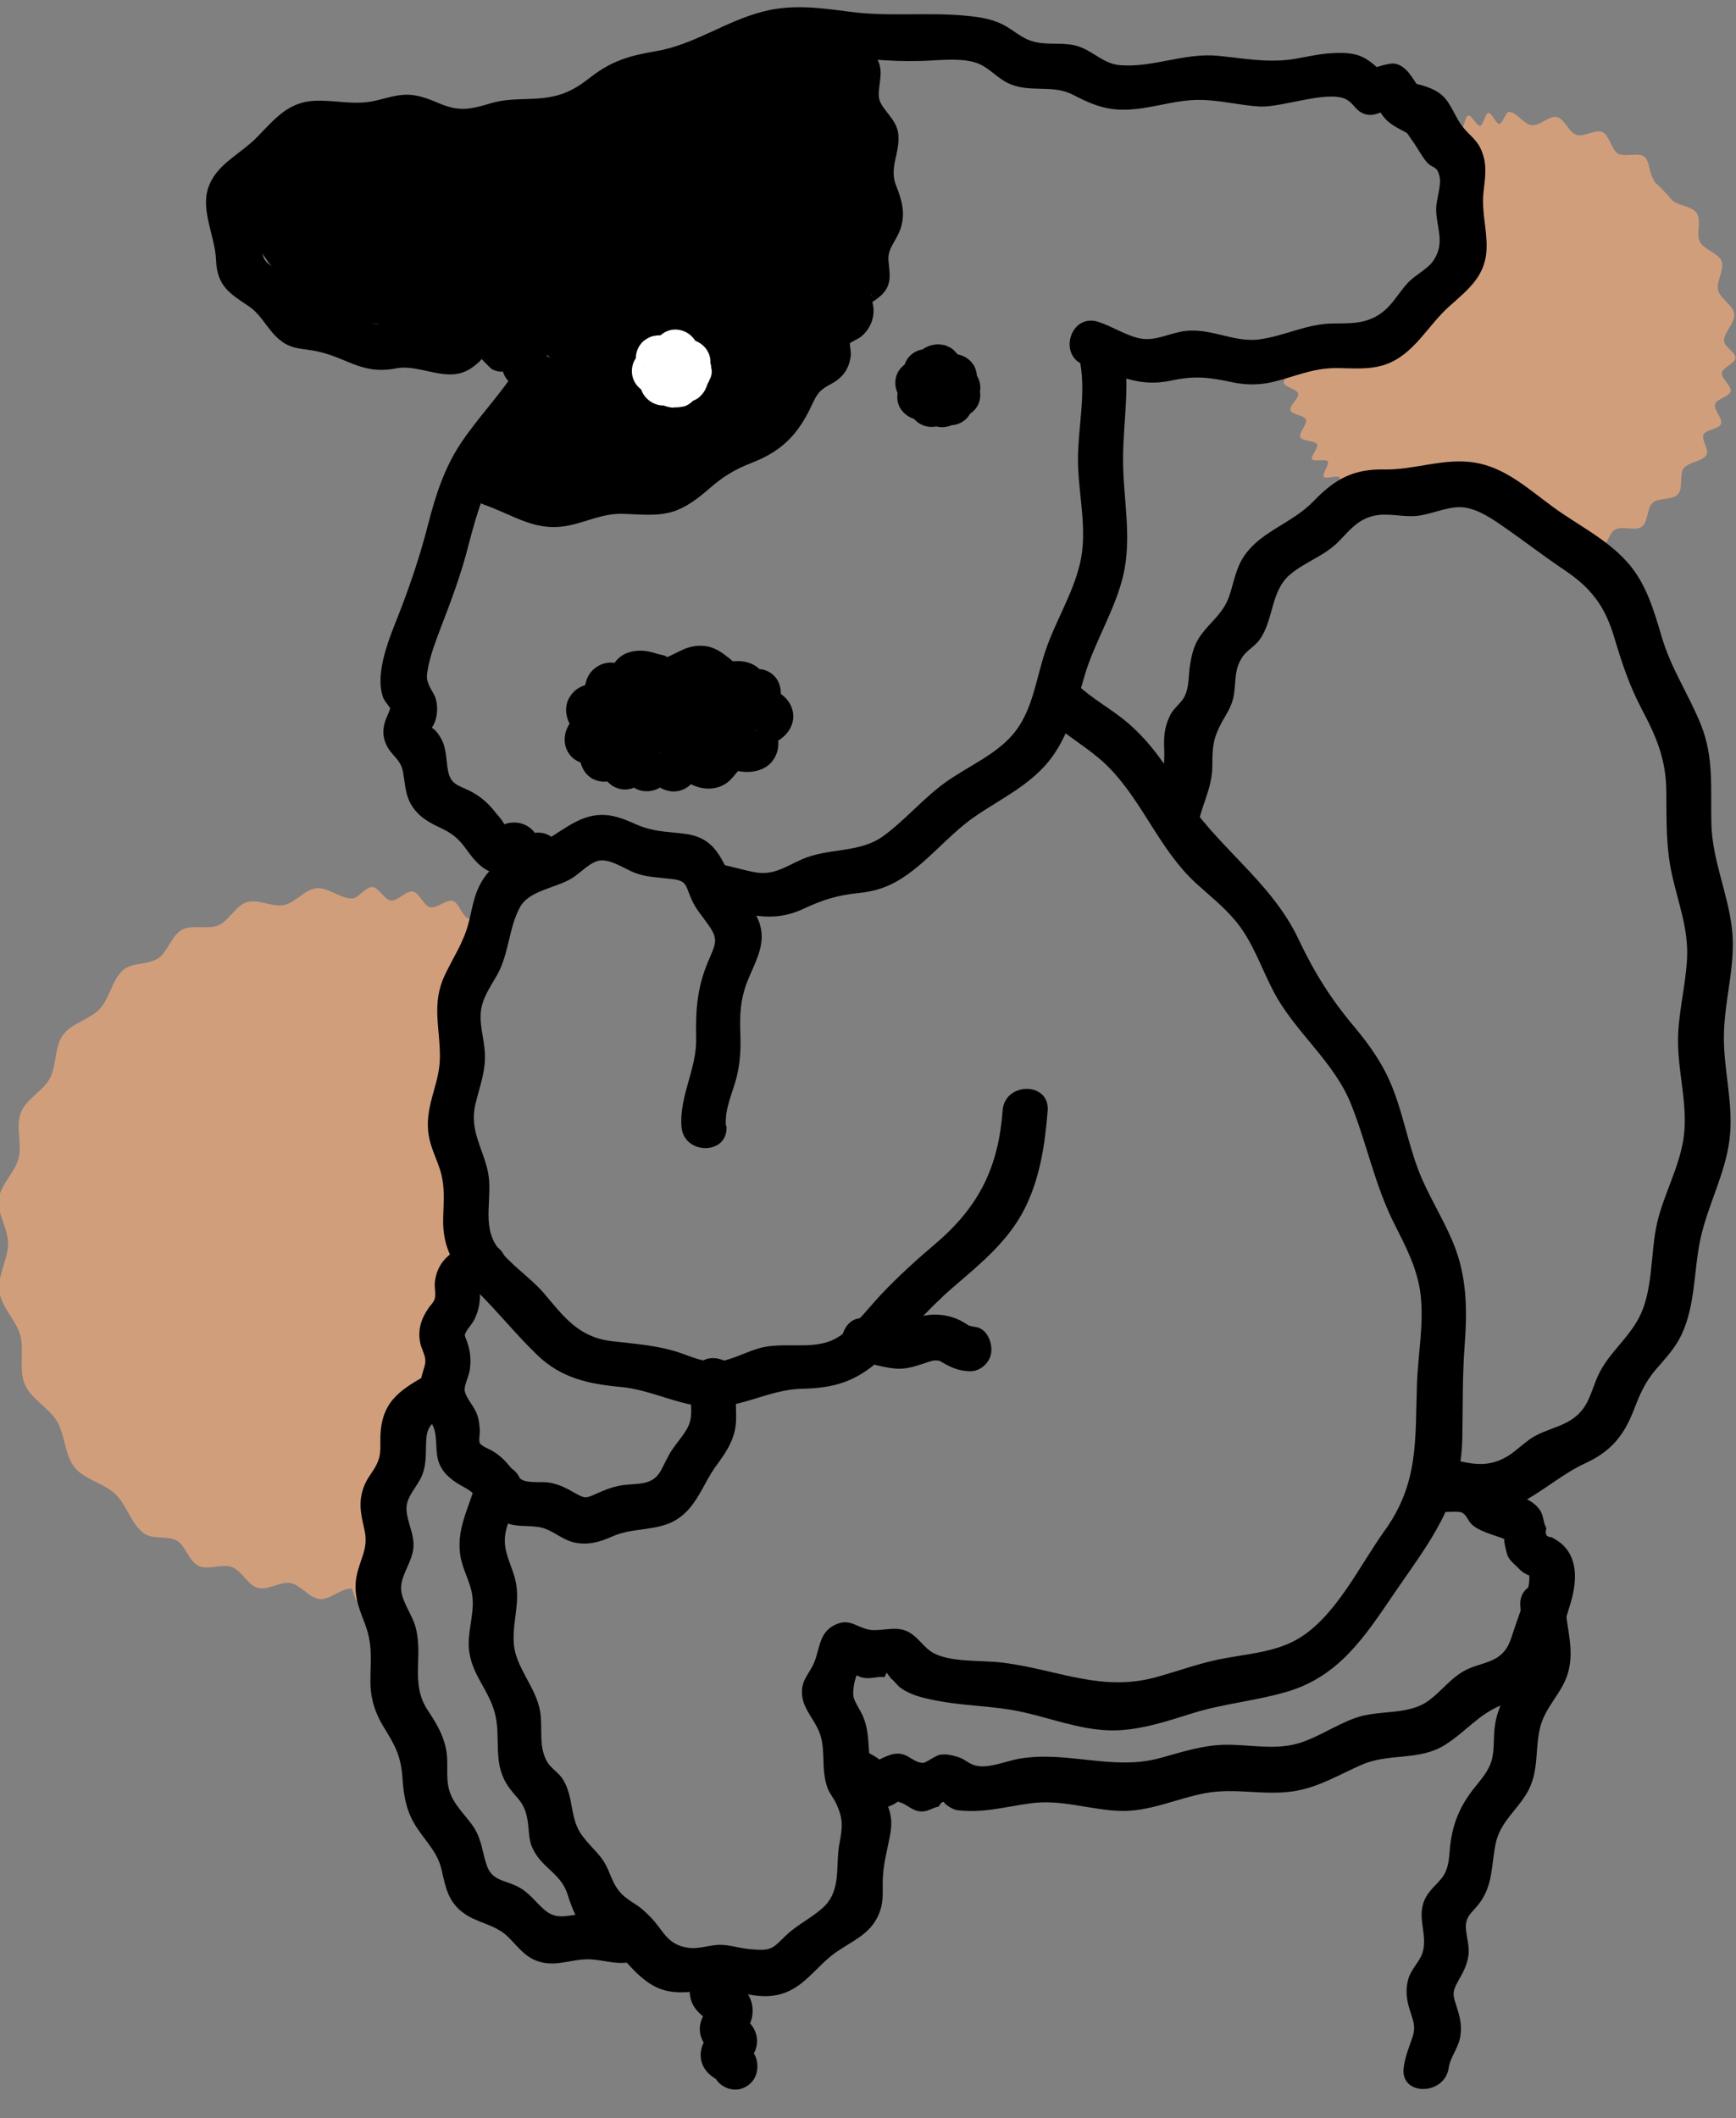 <?xml version="1.0" encoding="UTF-8"?>
<svg xmlns="http://www.w3.org/2000/svg" width="50" height="61" viewBox="0 0 50 61" fill="none">
  <rect x="0" y="0" width="50" height="61" fill="#808080" stroke="none"/>
  <g clip-path="url(#clip0_4015_2000)">
    <path d="M47.655 5.205C47.49 5.049 47.534 4.64 47.352 4.51C47.17 4.38 46.789 4.536 46.599 4.423C46.409 4.31 46.357 3.902 46.158 3.806C45.959 3.711 45.621 3.954 45.405 3.885C45.188 3.815 45.059 3.424 44.842 3.372C44.626 3.32 44.349 3.633 44.115 3.606C43.882 3.58 43.683 3.224 43.458 3.224C43.363 3.224 43.276 3.572 43.181 3.572C43.086 3.572 42.965 3.241 42.869 3.25C42.774 3.259 42.722 3.615 42.627 3.624C42.532 3.633 42.385 3.311 42.29 3.328C42.194 3.346 42.168 3.702 42.082 3.719C41.995 3.737 41.814 3.433 41.718 3.459C41.623 3.485 41.744 3.737 41.658 3.763C41.71 3.832 41.459 3.937 41.502 4.015C41.545 4.093 41.892 3.997 41.926 4.076C41.961 4.154 41.684 4.371 41.71 4.458C41.736 4.545 42.09 4.528 42.117 4.614C42.142 4.701 41.814 4.849 41.822 4.936C41.831 5.023 42.177 5.084 42.186 5.179C42.186 5.266 41.84 5.344 41.831 5.431C41.805 5.744 42.108 6.1 42.056 6.404C42.004 6.709 41.597 6.952 41.511 7.239C41.416 7.543 41.623 7.969 41.476 8.238C41.329 8.507 40.879 8.585 40.671 8.811C40.464 9.037 40.446 9.507 40.169 9.672C39.919 9.828 39.495 9.637 39.183 9.732C38.906 9.811 38.655 10.21 38.326 10.236C38.266 10.236 38.179 9.906 38.119 9.906C38.058 9.906 38.032 10.262 37.971 10.262C37.911 10.262 37.816 9.932 37.755 9.941C37.695 9.95 37.669 10.297 37.608 10.306C37.547 10.315 37.452 9.976 37.392 9.984C37.331 9.984 37.314 10.341 37.253 10.349C37.193 10.358 36.959 10.132 36.898 10.141C36.898 10.271 37.253 10.445 37.262 10.575C37.27 10.706 36.959 10.888 36.976 11.018C36.994 11.149 37.366 11.21 37.392 11.34C37.418 11.47 37.123 11.688 37.167 11.818C37.21 11.948 37.573 11.957 37.617 12.087C37.66 12.218 37.4 12.47 37.452 12.591C37.504 12.713 37.876 12.678 37.937 12.8C37.98 12.887 37.738 13.147 37.79 13.226C37.842 13.304 38.179 13.208 38.24 13.286C38.3 13.365 38.075 13.651 38.127 13.73C38.179 13.808 38.517 13.677 38.577 13.747C38.638 13.816 38.447 14.121 38.508 14.199C38.569 14.277 38.889 14.112 38.958 14.181C39.027 14.251 38.932 14.607 39.01 14.677C39.088 14.642 39.131 14.286 39.209 14.251C39.287 14.216 39.486 14.512 39.564 14.486C39.642 14.46 39.607 14.103 39.694 14.077C39.78 14.051 39.953 14.355 40.031 14.338C40.109 14.32 40.117 13.964 40.195 13.947C40.273 13.929 40.42 14.251 40.507 14.242C40.593 14.233 40.628 13.877 40.715 13.869C40.914 13.851 41.121 14.199 41.338 14.216C41.537 14.233 41.788 13.921 41.995 13.964C42.203 14.008 42.324 14.39 42.523 14.442C42.722 14.494 43.025 14.233 43.215 14.294C43.423 14.364 43.492 14.764 43.674 14.833C43.891 14.92 44.211 14.685 44.375 14.755C44.713 14.911 44.505 15.129 44.747 15.311C44.799 15.354 45.033 15.137 45.067 15.189C45.102 15.242 44.816 15.433 44.851 15.485C44.886 15.537 45.171 15.354 45.215 15.407C45.258 15.459 44.964 15.65 44.998 15.702C45.033 15.754 45.318 15.572 45.353 15.624C45.388 15.685 45.102 15.867 45.137 15.928C45.171 15.989 45.318 15.771 45.379 15.78C45.595 15.711 45.855 15.954 46.062 15.867C46.27 15.78 46.322 15.363 46.521 15.25C46.72 15.137 47.092 15.302 47.283 15.172C47.473 15.042 47.43 14.625 47.603 14.477C47.776 14.329 48.174 14.407 48.33 14.233C48.486 14.06 48.356 13.669 48.494 13.486C48.633 13.304 49.039 13.295 49.152 13.095C49.23 12.956 48.996 12.661 49.065 12.513C49.135 12.365 49.507 12.365 49.567 12.209C49.628 12.053 49.351 11.8 49.394 11.644C49.437 11.488 49.809 11.427 49.844 11.271C49.879 11.114 49.567 10.897 49.593 10.74C49.619 10.584 49.974 10.462 49.983 10.306C49.991 10.149 49.654 9.976 49.654 9.819C49.654 9.559 49.983 9.289 49.948 9.037C49.913 8.785 49.533 8.594 49.481 8.351C49.429 8.108 49.671 7.76 49.584 7.525C49.498 7.291 49.083 7.195 48.961 6.969C48.84 6.743 49.013 6.352 48.866 6.135C48.719 5.918 48.295 5.935 48.131 5.735C47.966 5.535 47.802 5.379 47.62 5.205H47.655Z" fill="#D19E7C"></path>
    <path d="M11.093 42.752C11.102 42.596 11.465 42.5 11.5 42.361C11.534 42.222 11.249 41.97 11.301 41.831C11.353 41.692 11.733 41.692 11.803 41.562C11.872 41.422 11.664 41.118 11.742 40.997C11.829 40.866 12.201 40.953 12.287 40.849C12.391 40.719 12.244 40.38 12.339 40.284C12.53 40.093 12.72 40.38 12.893 40.249C12.971 40.189 12.616 40.11 12.616 39.919C12.616 39.867 12.962 39.806 12.962 39.728C12.962 39.676 12.616 39.606 12.616 39.537C12.616 39.476 12.962 39.415 12.962 39.346C12.962 39.285 12.616 39.224 12.616 39.155C12.616 39.094 12.962 39.033 12.962 38.963C12.962 38.903 12.616 38.833 12.616 38.764C12.616 38.616 12.971 38.494 12.988 38.338C13.005 38.181 12.694 37.99 12.72 37.843C12.746 37.695 13.118 37.634 13.161 37.495C13.205 37.356 12.919 37.104 12.962 36.965C13.014 36.817 13.386 36.791 13.438 36.669C13.499 36.513 13.239 36.244 13.291 36.131C13.404 35.887 13.802 36.026 13.81 35.809C13.81 35.401 13.404 35.54 13.308 35.036C13.265 34.81 13.559 34.48 13.516 34.176C13.482 33.924 13.101 33.698 13.066 33.411C13.04 33.15 13.352 32.846 13.326 32.559C13.308 32.299 12.945 32.047 12.928 31.76C12.91 31.473 13.248 31.204 13.248 30.926C13.248 30.648 12.91 30.37 12.919 30.092C12.919 29.909 13.282 29.753 13.3 29.579C13.317 29.396 13.005 29.171 13.031 28.997C13.066 28.814 13.438 28.71 13.473 28.536C13.516 28.354 13.23 28.093 13.282 27.928C13.334 27.745 13.724 27.693 13.784 27.528C13.854 27.354 13.611 27.05 13.681 26.903C13.758 26.729 14.156 26.572 14.234 26.433C14.061 26.355 13.663 26.52 13.482 26.451C13.3 26.381 13.222 25.999 13.04 25.947C12.858 25.895 12.582 26.173 12.391 26.129C12.201 26.086 12.08 25.712 11.889 25.677C11.699 25.643 11.457 25.955 11.266 25.938C11.076 25.921 10.911 25.556 10.721 25.547C10.531 25.538 10.323 25.877 10.133 25.877C9.795 25.877 9.44 25.547 9.111 25.582C8.783 25.617 8.497 26.008 8.168 26.068C7.839 26.129 7.433 25.886 7.112 25.982C6.792 26.077 6.593 26.52 6.29 26.651C5.988 26.781 5.529 26.616 5.235 26.781C4.94 26.946 4.837 27.407 4.56 27.598C4.283 27.789 3.807 27.719 3.556 27.928C3.236 28.197 3.166 28.736 2.881 29.049C2.595 29.362 2.067 29.466 1.817 29.805C1.566 30.144 1.635 30.682 1.436 31.056C1.237 31.43 0.743 31.656 0.596 32.055C0.449 32.455 0.64 32.95 0.536 33.359C0.432 33.767 0.017 34.115 -0.035 34.532C-0.087 34.949 0.233 35.383 0.233 35.809C0.233 36.27 -0.079 36.748 -0.018 37.2C0.043 37.651 0.475 38.034 0.588 38.468C0.7 38.903 0.536 39.459 0.718 39.876C0.899 40.293 1.41 40.545 1.643 40.936C1.877 41.327 1.86 41.9 2.145 42.257C2.431 42.613 2.993 42.717 3.322 43.03C3.651 43.343 3.781 43.899 4.153 44.168C4.395 44.342 4.828 44.221 5.088 44.368C5.347 44.516 5.442 44.968 5.719 45.098C5.996 45.228 6.394 45.029 6.68 45.133C6.965 45.237 7.138 45.654 7.424 45.732C7.71 45.811 8.073 45.541 8.367 45.593C8.661 45.645 8.912 46.028 9.207 46.054C9.501 46.08 9.812 45.75 10.115 45.75C10.167 45.75 10.219 46.097 10.271 46.097C10.323 46.097 10.366 45.75 10.418 45.75C10.47 45.75 10.531 46.089 10.582 46.089C10.634 46.089 10.669 45.741 10.712 45.732C10.756 45.724 10.842 46.071 10.885 46.063C10.929 46.054 10.955 45.715 11.007 45.706C11.059 45.698 11.284 45.924 11.335 45.915C11.335 45.776 10.998 45.576 10.989 45.428C10.989 45.289 11.327 45.142 11.327 44.985C11.327 44.829 10.981 44.698 10.981 44.551C10.981 44.403 11.327 44.255 11.327 44.108C11.327 43.96 10.989 43.803 10.989 43.656C10.989 43.508 11.344 43.369 11.344 43.23C11.344 43.074 11.015 42.908 11.024 42.778L11.093 42.752Z" fill="#D19E7C"></path>
    <path d="M23.978 1.739C22.957 1.009 21.685 0.965 20.586 1.547C19.262 2.251 18.033 3.051 16.64 3.642C15.039 4.319 13.447 4.215 11.759 4.093C10.574 4.015 9.042 3.807 8.03 4.597C5.866 6.274 8.35 8.803 10.202 9.22C11.517 9.515 12.876 9.298 14.191 9.602C14.494 9.672 14.797 9.759 15.082 9.872C15.238 9.933 15.498 10.037 15.645 10.15C16.225 10.567 15.731 10.15 15.671 10.289C15.368 11.036 14.814 11.531 14.425 12.209C14.2 12.6 14.165 13.061 14.459 13.426C14.814 13.851 15.55 13.886 16.052 13.991C17.194 14.216 18.319 13.93 19.366 13.469C20.006 13.191 20.569 12.8 21.192 12.487C21.815 12.174 22.265 11.931 22.689 11.358C23.52 10.219 24.246 8.742 24.636 7.387C25.025 6.031 24.696 4.493 24.324 3.155C24.013 2.034 23.061 1.469 21.936 1.869C21.322 2.086 20.837 2.573 20.318 2.946C19.695 3.398 19.02 3.798 18.327 4.128C16.96 4.78 15.446 5.188 13.94 5.301C13.083 5.362 12.235 5.319 11.387 5.258C10.608 5.206 9.683 5.049 8.921 5.249C7.346 5.657 8.61 7.169 9.371 7.682C10.678 8.568 12.703 8.421 14.208 8.586C14.97 8.673 16.164 8.69 16.64 9.403C17.142 10.15 16.017 11.427 15.636 12.07C15.394 12.479 15.705 13.078 16.199 13.052C17.54 12.983 18.933 12.765 20.171 12.227C21.408 11.688 21.806 10.802 22.395 9.707C22.853 8.846 23.511 8.073 23.589 7.074C23.693 5.753 23.52 4.319 23.009 3.103C22.845 2.712 22.464 2.494 22.057 2.712C21.183 3.198 20.404 3.815 19.548 4.328C18.613 4.884 17.609 5.31 16.562 5.614C14.555 6.196 12.452 6.344 10.375 6.066V7.369C11.993 7.491 13.629 7.613 15.221 7.943C15.965 8.099 16.761 8.316 17.22 8.968C17.678 9.62 17.713 10.445 17.358 11.132C17.038 11.749 17.661 12.279 18.25 12.027C20.95 10.862 23.71 7.109 21.997 4.145C21.65 3.546 20.854 3.867 20.785 4.476C20.569 6.5 19.288 8.186 18.102 9.759L19.314 10.089C19.314 9.281 20.127 8.421 20.508 7.717C20.889 7.013 21.209 6.257 21.495 5.501C21.737 4.858 20.846 4.458 20.413 4.867C19.435 5.788 18.423 6.5 17.038 6.474C16.199 6.457 16.207 7.752 17.038 7.778C17.228 7.778 17.419 7.786 17.601 7.804C17.808 7.821 18.483 8.09 18.172 7.691C17.99 7.456 18.076 7.508 17.973 7.734C17.921 7.865 17.921 7.995 17.929 8.134C17.981 8.968 19.279 8.977 19.227 8.134C19.21 7.908 19.409 7.699 19.392 7.447C19.375 7.187 19.271 6.996 19.063 6.83C18.552 6.431 17.644 6.492 17.029 6.474V7.778C18.752 7.812 20.101 6.943 21.322 5.796L20.24 5.162C19.894 6.075 19.47 6.961 18.968 7.795C18.518 8.542 18.025 9.185 18.016 10.089C18.016 10.793 18.864 10.897 19.227 10.419C20.577 8.62 21.849 6.778 22.092 4.476L20.88 4.806C21.573 5.996 21.027 7.543 20.344 8.62C19.686 9.655 18.726 10.419 17.601 10.897L18.492 11.792C19.375 10.072 18.734 7.977 16.977 7.135C16.017 6.674 14.918 6.561 13.871 6.422C12.711 6.274 11.543 6.161 10.383 6.075C9.535 6.005 9.579 7.274 10.383 7.378C12.564 7.665 14.806 7.491 16.917 6.883C17.947 6.587 18.951 6.179 19.885 5.657C20.82 5.136 21.737 4.397 22.723 3.859L21.771 3.468C22.187 4.467 22.325 5.51 22.317 6.587C22.317 7.508 21.841 8.064 21.408 8.846C20.88 9.794 20.586 10.715 19.496 11.132C18.405 11.549 17.315 11.714 16.207 11.775L16.77 12.757C17.315 11.844 18.224 10.784 18.111 9.646C18.016 8.707 17.237 8.012 16.398 7.699C15.307 7.3 14.044 7.291 12.893 7.187C12.261 7.126 11.63 7.065 11.007 6.935C10.531 6.83 9.544 6.535 9.44 5.944L9.371 6.448C9.371 6.448 10.669 6.544 10.816 6.552C11.361 6.587 11.898 6.631 12.434 6.657C13.412 6.691 14.381 6.622 15.342 6.457C17.228 6.135 19.063 5.397 20.655 4.328C21.209 3.954 22.568 2.468 23.07 3.424C23.251 3.763 23.286 4.371 23.355 4.745C23.476 5.371 23.606 6.014 23.502 6.648C23.346 7.656 22.767 8.664 22.291 9.55C22.048 10.002 21.806 10.541 21.443 10.897C21.079 11.253 20.525 11.41 20.093 11.662C19.323 12.105 18.535 12.539 17.661 12.713C17.306 12.783 16.943 12.818 16.579 12.783C16.32 12.757 16.086 12.661 15.827 12.609C15.68 12.583 15.541 12.566 15.394 12.539L15.636 12.783C15.818 12.8 16.372 11.809 16.458 11.671C16.683 11.288 16.917 10.836 17.021 10.402C17.228 9.524 16.545 9.124 15.835 8.803C15.082 8.455 14.269 8.273 13.447 8.186C12.486 8.082 11.5 8.186 10.557 7.977C9.821 7.812 9.25 7.439 8.791 6.848C7.909 5.727 9.432 5.353 10.297 5.353C12.616 5.345 14.806 5.831 17.029 4.901C18.102 4.45 19.193 3.963 20.188 3.355C21.252 2.712 22.135 2.025 23.338 2.877C24.021 3.363 24.671 2.234 23.995 1.747L23.978 1.739Z" fill="black"></path>
    <path d="M20.491 26.156C21.529 26.269 22.161 26.642 23.182 26.156C23.727 25.904 24.134 25.782 24.723 25.721C25.138 25.678 25.484 25.582 25.847 25.374C26.678 24.887 27.267 24.088 28.045 23.54C28.781 23.028 29.62 22.645 30.2 21.933C30.78 21.22 30.988 20.317 31.239 19.456C31.533 18.474 32.104 17.588 32.346 16.597C32.614 15.476 32.346 14.364 32.346 13.235C32.346 12.183 32.545 11.184 32.372 10.124C32.234 9.298 30.988 9.646 31.117 10.471C31.273 11.393 31.048 12.314 31.048 13.235C31.048 14.234 31.342 15.268 31.1 16.25C30.892 17.119 30.399 17.892 30.114 18.735C29.828 19.578 29.741 20.516 29.144 21.185C28.617 21.776 27.838 22.089 27.206 22.55C26.574 23.01 26.072 23.618 25.441 24.079C24.748 24.583 23.849 24.409 23.078 24.757C22.611 24.965 22.282 25.217 21.746 25.122C21.322 25.044 20.932 24.904 20.491 24.852C19.66 24.757 19.669 26.06 20.491 26.156Z" fill="black"></path>
    <path d="M14.911 10.575C14.434 11.34 13.803 11.983 13.301 12.722C12.799 13.46 12.539 14.286 12.323 15.129C12.107 15.972 11.821 16.832 11.492 17.675C11.233 18.335 10.791 19.343 11.025 20.064C11.077 20.221 11.233 20.342 11.276 20.481C11.224 20.316 11.259 20.403 11.172 20.577C11.034 20.864 10.99 21.142 11.12 21.437C11.267 21.767 11.536 21.854 11.605 22.219C11.674 22.584 11.665 22.914 11.882 23.236C12.063 23.514 12.34 23.679 12.635 23.818C13.007 23.992 13.188 24.122 13.431 24.461C13.621 24.722 13.863 25.043 14.201 25.13C14.339 25.165 14.521 25.156 14.651 25.13C14.703 25.113 15.092 24.991 14.858 25.009L14.4 24.817C14.175 24.557 14.417 25.026 14.46 25.087C14.53 25.2 14.642 25.321 14.746 25.382C15.127 25.599 15.36 25.321 15.715 25.252C16.537 25.104 16.191 23.844 15.369 23.992C15.196 24.027 15.058 24.157 14.902 24.183L15.534 24.348C15.707 24.531 15.594 24.366 15.534 24.235C15.473 24.105 15.438 24.018 15.343 23.914C15.136 23.705 14.858 23.644 14.573 23.722L14.417 23.792C14.192 23.887 14.236 23.887 14.547 23.792C14.504 23.662 14.365 23.514 14.279 23.41C14.071 23.14 13.846 22.94 13.543 22.784C13.197 22.61 12.981 22.602 12.903 22.193C12.842 21.872 12.868 21.55 12.695 21.255C12.635 21.15 12.548 21.02 12.436 20.959C12.306 20.803 12.271 20.82 12.314 20.994C12.297 21.185 12.332 21.185 12.41 20.994C12.591 20.777 12.626 20.403 12.557 20.151C12.522 20.012 12.444 19.916 12.384 19.795C12.271 19.552 12.28 19.499 12.332 19.213C12.41 18.83 12.548 18.465 12.687 18.1C12.998 17.292 13.292 16.51 13.5 15.676C13.725 14.816 13.959 13.99 14.469 13.252C14.98 12.513 15.551 11.931 16.009 11.201C16.468 10.471 15.335 9.837 14.884 10.541L14.911 10.575Z" fill="black"></path>
    <path d="M31.265 10.506C32.191 10.775 32.745 11.175 33.749 10.958C34.398 10.819 34.804 10.862 35.453 11.001C35.843 11.088 36.224 11.097 36.622 11.01C37.262 10.862 37.764 10.61 38.448 10.601C38.941 10.601 39.425 10.662 39.91 10.497C40.732 10.202 41.113 9.385 41.736 8.829C42.316 8.308 42.818 7.934 42.818 7.082C42.818 6.57 42.679 6.109 42.722 5.588C42.757 5.214 42.835 4.858 42.722 4.484C42.627 4.163 42.497 4.041 42.272 3.815C41.995 3.537 41.935 3.311 41.736 2.99C41.589 2.746 41.39 2.607 41.121 2.512C40.663 2.338 40.914 2.555 40.62 2.155C40.498 1.982 40.291 1.799 40.057 1.834C39.789 1.869 39.572 1.973 39.304 2.025L39.936 2.19C39.382 1.686 39.226 1.486 38.387 1.53C37.98 1.547 37.591 1.652 37.184 1.712C36.466 1.808 35.8 1.678 35.09 1.608C34.112 1.512 33.203 1.956 32.26 1.877C31.802 1.843 31.508 1.495 31.092 1.347C30.677 1.2 30.27 1.304 29.846 1.217C29.422 1.13 29.223 0.869 28.842 0.687C28.513 0.531 28.167 0.487 27.812 0.452C26.696 0.348 25.597 0.487 24.481 0.339C23.633 0.226 22.793 0.113 21.954 0.339C20.881 0.617 19.981 1.295 18.873 1.478C18.146 1.599 17.61 1.756 17.021 2.216C16.476 2.642 16.113 2.799 15.421 2.842C14.953 2.868 14.564 2.842 14.114 2.981C13.56 3.146 13.24 3.216 12.703 2.998C12.409 2.877 12.115 2.746 11.786 2.729C11.405 2.712 11.076 2.851 10.713 2.92C10.142 3.024 9.631 2.877 9.06 2.903C8.29 2.938 7.901 3.442 7.399 3.954C6.897 4.467 6.205 4.736 5.988 5.44C5.789 6.083 6.196 6.83 6.222 7.482C6.248 8.229 6.603 8.447 7.165 8.82C7.563 9.09 7.719 9.541 8.108 9.828C8.385 10.037 8.645 10.037 8.974 10.089C9.96 10.245 10.367 10.81 11.405 10.61C12.098 10.471 12.894 11.062 13.56 10.61C13.283 10.793 14.114 10.28 13.802 10.28C13.82 10.28 14.123 10.61 14.175 10.636C14.503 10.801 14.737 10.619 15.066 10.636L14.443 10.158C14.443 10.289 14.443 10.428 14.46 10.558C14.529 11.392 15.827 11.392 15.758 10.558C15.741 10.297 15.775 10.072 15.689 9.811C15.594 9.524 15.36 9.35 15.066 9.333C14.988 9.333 14.78 9.359 14.728 9.35C14.728 9.35 14.901 9.428 14.728 9.376C14.572 9.324 14.434 9.098 14.244 9.055C13.958 8.994 13.716 9.116 13.456 9.194C12.885 9.368 12.556 9.263 11.976 9.203C11.7 9.177 11.466 9.237 11.206 9.298C10.678 9.402 10.661 9.272 10.254 9.029C9.986 8.864 9.796 8.829 9.493 8.785C8.922 8.69 8.861 8.681 8.515 8.238C8.333 8.012 8.152 7.925 7.918 7.743C7.58 7.482 7.572 7.491 7.537 7.039C7.511 6.752 7.451 6.518 7.381 6.248C7.226 5.588 7.459 5.614 7.901 5.249C8.16 5.032 8.359 4.719 8.619 4.528C9.034 4.215 9.502 4.284 9.986 4.319C10.877 4.371 11.518 3.963 12.409 4.293C13.127 4.562 13.586 4.502 14.304 4.293C15.1 4.067 15.966 4.293 16.745 3.972C17.428 3.694 17.861 3.042 18.579 2.842C19.392 2.607 20.119 2.52 20.907 2.155C21.919 1.695 22.733 1.443 23.84 1.573C24.732 1.678 25.588 1.782 26.497 1.756C26.99 1.747 27.726 1.643 28.184 1.834C28.487 1.956 28.721 2.242 29.024 2.39C29.647 2.694 30.296 2.416 30.902 2.729C31.637 3.111 32.079 3.242 32.935 3.111C33.455 3.033 33.956 2.885 34.484 2.877C35.09 2.868 35.678 3.033 36.276 3.068C36.916 3.103 38.24 2.59 38.768 2.859C39.019 2.99 39.053 3.242 39.382 3.302C39.633 3.346 39.824 3.181 40.048 3.146L39.486 2.825C39.824 3.294 39.806 3.45 40.317 3.72C40.611 3.876 40.49 3.798 40.663 4.032C40.81 4.232 40.914 4.441 41.07 4.641C41.26 4.884 41.398 4.736 41.468 5.119C41.511 5.371 41.364 5.744 41.364 6.022C41.364 6.552 41.641 6.995 41.277 7.517C41.113 7.751 40.767 7.917 40.568 8.125C40.351 8.351 40.187 8.638 39.962 8.864C39.503 9.316 39.019 9.316 38.43 9.316C37.634 9.316 37.011 9.68 36.258 9.776C35.505 9.872 34.822 9.402 34.026 9.55C33.61 9.628 33.238 9.837 32.806 9.741C32.407 9.654 32.009 9.385 31.611 9.263C30.806 9.029 30.46 10.289 31.265 10.523V10.506Z" fill="black"></path>
    <path d="M27.25 10.306C27.302 10.323 27.354 10.35 27.406 10.367C27.449 10.402 27.492 10.436 27.535 10.463C27.535 10.463 27.605 10.549 27.639 10.593C27.639 10.593 27.639 10.584 27.631 10.575L27.7 10.732C27.674 10.671 27.665 10.601 27.648 10.532C27.605 10.332 27.501 10.115 27.302 10.019C27.155 9.941 26.964 9.898 26.8 9.95C26.696 9.985 26.584 10.037 26.506 10.124C26.419 10.219 26.35 10.332 26.324 10.454C26.298 10.575 26.289 10.706 26.272 10.836L26.298 10.662C26.298 10.662 26.298 10.723 26.281 10.749L26.35 10.593C26.35 10.593 26.35 10.601 26.35 10.61L26.454 10.48C26.497 10.445 26.54 10.41 26.584 10.384C26.696 10.358 26.8 10.323 26.912 10.297C26.973 10.297 27.025 10.315 27.085 10.323L27.241 10.393C27.241 10.393 27.241 10.393 27.233 10.393L27.362 10.497C27.362 10.497 27.31 10.445 27.293 10.419L27.397 10.549C27.328 10.454 27.259 10.358 27.181 10.271C26.921 10.002 26.488 9.976 26.211 10.245C26.038 10.419 25.986 10.662 26.038 10.897C26.056 10.975 26.09 11.045 26.125 11.114C26.151 11.175 26.186 11.245 26.211 11.305L26.142 11.149C26.142 11.149 26.16 11.184 26.16 11.21L26.134 11.036C26.134 11.036 26.134 11.036 26.134 11.045L26.16 10.871C26.186 10.827 26.203 10.775 26.229 10.723C26.229 10.723 26.298 10.636 26.333 10.593C26.376 10.558 26.419 10.523 26.462 10.497C26.514 10.48 26.566 10.454 26.618 10.436C26.618 10.436 26.618 10.436 26.61 10.436L26.782 10.41C26.782 10.41 26.757 10.41 26.739 10.41L26.912 10.436C26.843 10.428 26.765 10.402 26.696 10.393C26.618 10.376 26.532 10.358 26.454 10.367C26.22 10.367 25.995 10.497 25.874 10.697C25.727 10.958 25.77 11.288 25.978 11.496C26.03 11.549 26.099 11.601 26.16 11.627C26.281 11.679 26.393 11.722 26.514 11.766L26.358 11.696C26.358 11.696 26.393 11.714 26.41 11.722L26.281 11.618L26.177 11.488C26.151 11.436 26.134 11.383 26.108 11.34C26.108 11.288 26.09 11.227 26.082 11.166C26.082 11.114 26.099 11.053 26.108 11.001C26.108 11.001 26.108 11.001 26.108 11.01L26.177 10.854C26.177 10.854 26.177 10.854 26.177 10.862L26.281 10.732C26.237 10.793 26.168 10.836 26.108 10.888C26.047 10.94 25.986 11.01 25.943 11.079C25.917 11.132 25.883 11.201 25.865 11.253C25.822 11.418 25.839 11.618 25.934 11.766C26.099 12.018 26.393 12.148 26.687 12.07C26.765 12.053 26.843 12.009 26.912 11.974C26.982 11.94 27.051 11.887 27.12 11.853L26.964 11.922C26.964 11.922 26.982 11.922 26.99 11.922L26.817 11.948C26.757 11.948 26.705 11.931 26.644 11.922L26.358 11.757C26.358 11.757 26.289 11.67 26.255 11.627L26.186 11.47C26.186 11.47 26.186 11.479 26.186 11.488L26.16 11.314C26.16 11.383 26.16 11.462 26.16 11.531C26.142 11.835 26.281 12.122 26.575 12.244C26.826 12.348 27.103 12.296 27.302 12.105C27.406 12.001 27.449 11.896 27.501 11.766C27.527 11.696 27.553 11.618 27.579 11.549L27.509 11.705C27.509 11.705 27.527 11.67 27.535 11.653L27.432 11.783L27.302 11.887C27.25 11.905 27.198 11.931 27.146 11.948C27.085 11.948 27.034 11.966 26.973 11.974C26.912 11.974 26.86 11.957 26.8 11.948C26.748 11.931 26.696 11.905 26.644 11.887C26.601 11.853 26.558 11.818 26.514 11.792C26.514 11.792 26.514 11.792 26.523 11.809L26.419 11.679C26.462 11.74 26.488 11.809 26.514 11.879C26.532 11.914 26.54 11.94 26.566 11.966C26.696 12.157 26.904 12.313 27.146 12.305C27.44 12.296 27.709 12.105 27.786 11.818C27.812 11.74 27.812 11.653 27.821 11.575C27.83 11.496 27.821 11.418 27.83 11.34L27.804 11.514C27.804 11.514 27.804 11.488 27.812 11.479L27.743 11.636L27.639 11.766C27.596 11.801 27.553 11.835 27.509 11.861C27.397 11.887 27.293 11.922 27.181 11.948C27.12 11.948 27.068 11.931 27.008 11.922C26.956 11.905 26.904 11.879 26.852 11.861C26.808 11.827 26.765 11.792 26.722 11.766C26.722 11.766 26.731 11.775 26.739 11.783L26.635 11.653C26.679 11.714 26.713 11.783 26.757 11.853C26.8 11.922 26.852 11.992 26.904 12.053C27.137 12.287 27.509 12.313 27.769 12.113C28.02 11.922 28.081 11.601 27.977 11.314C27.951 11.245 27.916 11.175 27.899 11.105L27.925 11.279C27.925 11.279 27.925 11.279 27.925 11.271L27.899 11.444C27.873 11.496 27.856 11.549 27.83 11.601C27.752 11.679 27.674 11.757 27.596 11.835C27.544 11.853 27.492 11.879 27.44 11.896C27.38 11.896 27.328 11.914 27.267 11.922C27.267 11.922 27.267 11.922 27.276 11.922L27.103 11.896C27.172 11.905 27.241 11.948 27.31 11.974C27.613 12.096 27.977 11.992 28.15 11.696C28.323 11.401 28.219 10.966 27.907 10.793C27.838 10.758 27.76 10.723 27.683 10.706C27.605 10.688 27.527 10.671 27.457 10.636L27.613 10.706C27.613 10.706 27.605 10.706 27.596 10.697L27.726 10.801C27.778 10.897 27.838 10.992 27.89 11.088V11.436C27.838 11.531 27.778 11.627 27.726 11.722C27.683 11.757 27.639 11.792 27.596 11.827C27.596 11.827 27.605 11.827 27.613 11.818L27.457 11.887C27.518 11.861 27.587 11.853 27.648 11.835C27.847 11.783 28.046 11.688 28.15 11.496C28.306 11.21 28.245 10.854 27.985 10.654C27.864 10.558 27.717 10.506 27.561 10.515C27.44 10.515 27.319 10.541 27.198 10.558L27.371 10.532C27.371 10.532 27.284 10.549 27.25 10.541L27.423 10.567C27.475 10.584 27.527 10.61 27.579 10.628C27.657 10.706 27.734 10.784 27.812 10.862C27.838 10.914 27.856 10.966 27.881 11.019C27.881 11.071 27.899 11.132 27.907 11.184C27.907 11.236 27.89 11.297 27.881 11.349C27.881 11.349 27.881 11.349 27.881 11.34L27.812 11.496C27.812 11.496 27.83 11.47 27.838 11.462L27.734 11.592C27.786 11.531 27.847 11.479 27.899 11.427C27.951 11.366 28.011 11.297 28.046 11.227C28.107 11.123 28.141 11.001 28.141 10.88C28.141 10.767 28.107 10.628 28.055 10.532C27.925 10.323 27.717 10.202 27.466 10.193C27.38 10.193 27.293 10.21 27.215 10.228C27.137 10.245 27.059 10.28 26.982 10.289L27.155 10.263C27.155 10.263 27.137 10.263 27.12 10.263L27.293 10.289C27.293 10.289 27.293 10.289 27.284 10.289L27.44 10.358C27.483 10.393 27.527 10.428 27.57 10.454C27.57 10.454 27.639 10.541 27.674 10.584C27.674 10.584 27.674 10.575 27.665 10.567L27.734 10.723C27.734 10.723 27.717 10.671 27.717 10.645L27.743 10.819C27.726 10.697 27.726 10.575 27.7 10.454C27.674 10.35 27.631 10.263 27.561 10.184C27.501 10.115 27.449 10.054 27.371 10.011C27.354 10.002 27.233 9.95 27.215 9.941C27.189 9.941 27.059 9.915 27.034 9.915C26.86 9.915 26.696 9.985 26.575 10.106C26.462 10.219 26.376 10.402 26.384 10.567C26.393 10.732 26.445 10.914 26.575 11.027C26.705 11.14 26.86 11.227 27.034 11.218C26.973 11.218 26.921 11.201 26.86 11.192C26.808 11.175 26.757 11.149 26.705 11.132C26.661 11.097 26.618 11.062 26.575 11.036L26.471 10.906C26.471 10.906 26.471 10.906 26.471 10.914L26.402 10.758C26.402 10.758 26.419 10.819 26.419 10.845L26.393 10.671C26.41 10.784 26.419 10.906 26.436 11.019C26.48 11.271 26.679 11.479 26.921 11.549C27.077 11.592 27.241 11.575 27.388 11.531C27.449 11.514 27.509 11.496 27.57 11.479L27.397 11.505C27.397 11.505 27.423 11.505 27.44 11.505L27.267 11.479C27.267 11.479 27.267 11.479 27.276 11.479L27.12 11.41C27.077 11.375 27.034 11.349 26.99 11.314C26.99 11.314 26.921 11.227 26.886 11.184C26.86 11.14 26.843 11.088 26.817 11.036C26.817 10.984 26.8 10.923 26.791 10.871C26.791 10.871 26.791 10.871 26.791 10.88L26.817 10.706C26.817 10.706 26.817 10.706 26.817 10.714L26.886 10.558C26.886 10.558 26.869 10.584 26.86 10.593L26.964 10.463C26.921 10.515 26.869 10.558 26.817 10.61C26.67 10.758 26.549 10.949 26.549 11.175C26.549 11.41 26.67 11.627 26.878 11.748C26.982 11.809 27.12 11.844 27.241 11.835C27.362 11.827 27.475 11.809 27.596 11.792L27.423 11.818C27.423 11.818 27.501 11.801 27.544 11.809L27.371 11.783L27.215 11.714C27.137 11.636 27.059 11.557 26.982 11.479C26.956 11.375 26.921 11.262 26.895 11.149C26.921 11.045 26.956 10.932 26.982 10.819C26.982 10.819 27.051 10.732 27.085 10.688C27.129 10.654 27.172 10.619 27.215 10.593C27.215 10.593 27.207 10.593 27.198 10.593L27.354 10.523C27.284 10.549 27.215 10.567 27.146 10.584C27.068 10.61 26.982 10.636 26.912 10.671C26.86 10.697 26.808 10.741 26.765 10.784C26.653 10.888 26.566 11.088 26.575 11.245C26.584 11.479 26.705 11.705 26.912 11.818C26.982 11.853 27.068 11.887 27.146 11.905C27.215 11.922 27.293 11.94 27.362 11.966L27.207 11.896C27.207 11.896 27.215 11.896 27.224 11.896L27.094 11.792C27.094 11.792 27.025 11.705 26.99 11.662C26.964 11.557 26.93 11.444 26.904 11.331C26.93 11.227 26.964 11.114 26.99 11.001C27.068 10.923 27.146 10.845 27.224 10.767C27.276 10.749 27.328 10.723 27.38 10.706C27.44 10.706 27.492 10.688 27.553 10.68C27.553 10.68 27.553 10.68 27.544 10.68L27.717 10.706C27.648 10.697 27.587 10.662 27.518 10.636C27.492 10.628 27.457 10.61 27.423 10.601C27.198 10.541 26.93 10.593 26.765 10.767C26.575 10.975 26.532 11.253 26.627 11.514C26.653 11.583 26.687 11.653 26.705 11.722L26.679 11.549C26.679 11.549 26.679 11.549 26.679 11.557L26.705 11.383C26.731 11.331 26.748 11.279 26.774 11.227C26.774 11.227 26.843 11.14 26.878 11.097C26.973 11.045 27.068 10.984 27.163 10.932C27.276 10.932 27.397 10.932 27.509 10.932C27.561 10.949 27.613 10.975 27.665 10.992L27.795 11.097C27.795 11.097 27.786 11.088 27.778 11.079L27.881 11.21C27.838 11.149 27.804 11.088 27.769 11.027C27.726 10.958 27.674 10.88 27.622 10.827C27.466 10.68 27.276 10.601 27.059 10.636C26.8 10.671 26.584 10.862 26.506 11.123C26.48 11.201 26.48 11.288 26.471 11.375C26.471 11.453 26.471 11.531 26.462 11.61L26.488 11.436C26.488 11.436 26.488 11.462 26.48 11.47L26.549 11.314L26.653 11.184C26.748 11.132 26.843 11.071 26.938 11.019C26.999 11.019 27.051 11.001 27.111 10.992C27.172 10.992 27.224 11.01 27.284 11.019C27.336 11.036 27.388 11.062 27.44 11.079L27.57 11.184C27.57 11.184 27.57 11.184 27.57 11.175L27.674 11.305C27.631 11.253 27.605 11.184 27.579 11.114C27.492 10.923 27.328 10.758 27.12 10.697C26.895 10.636 26.635 10.697 26.471 10.871C26.367 10.975 26.333 11.079 26.281 11.21C26.255 11.279 26.229 11.357 26.203 11.427L26.272 11.271C26.272 11.271 26.255 11.297 26.246 11.314L26.35 11.184L26.48 11.079C26.532 11.062 26.584 11.036 26.635 11.019C26.696 11.019 26.748 11.001 26.808 10.992C26.869 10.992 26.921 11.01 26.982 11.019C27.077 11.071 27.172 11.132 27.267 11.184C27.267 11.184 27.336 11.271 27.371 11.314L27.44 11.47C27.44 11.47 27.44 11.462 27.44 11.453L27.466 11.627C27.466 11.557 27.466 11.488 27.466 11.418C27.483 11.166 27.397 10.94 27.198 10.784C26.947 10.593 26.635 10.619 26.376 10.775C26.315 10.81 26.255 10.854 26.186 10.888L26.341 10.819C26.341 10.819 26.324 10.819 26.315 10.819L26.488 10.793C26.549 10.793 26.601 10.81 26.661 10.819C26.713 10.836 26.765 10.862 26.817 10.88C26.86 10.914 26.904 10.949 26.947 10.984C26.947 10.984 27.016 11.071 27.051 11.114C27.077 11.218 27.111 11.331 27.137 11.436C27.137 11.488 27.12 11.549 27.111 11.61C27.111 11.61 27.111 11.61 27.111 11.601L27.042 11.757C27.042 11.757 27.042 11.748 27.051 11.74L26.947 11.87C26.99 11.818 27.042 11.783 27.094 11.74C27.241 11.618 27.336 11.453 27.362 11.262C27.388 11.053 27.328 10.845 27.172 10.697C27.085 10.61 27.016 10.575 26.912 10.532C26.826 10.497 26.731 10.463 26.635 10.428L26.791 10.497C26.791 10.497 26.757 10.48 26.739 10.471L26.869 10.575L26.973 10.706C26.999 10.758 27.016 10.81 27.042 10.862C27.042 10.914 27.059 10.975 27.068 11.036C27.042 11.14 27.008 11.253 26.982 11.357C26.982 11.357 26.912 11.444 26.878 11.488C26.834 11.523 26.791 11.557 26.748 11.583C26.696 11.601 26.644 11.627 26.592 11.644C26.592 11.644 26.592 11.644 26.601 11.644L26.428 11.67C26.428 11.67 26.454 11.67 26.471 11.67L26.298 11.644C26.367 11.653 26.428 11.67 26.497 11.688C26.575 11.705 26.661 11.722 26.748 11.722C26.8 11.722 26.886 11.714 26.938 11.696C27.042 11.67 27.163 11.601 27.233 11.523C27.38 11.366 27.44 11.166 27.414 10.958C27.397 10.836 27.371 10.775 27.319 10.654C27.293 10.593 27.259 10.523 27.233 10.463L27.302 10.619C27.302 10.619 27.284 10.584 27.284 10.558L27.31 10.732C27.31 10.732 27.31 10.732 27.31 10.723L27.284 10.897C27.259 10.949 27.241 10.992 27.215 11.045C27.215 11.045 27.146 11.132 27.111 11.175C27.016 11.227 26.921 11.288 26.826 11.34C26.765 11.34 26.713 11.357 26.653 11.366C26.592 11.366 26.54 11.349 26.48 11.34C26.428 11.323 26.376 11.297 26.324 11.279C26.324 11.279 26.333 11.279 26.341 11.279L26.211 11.175C26.211 11.175 26.263 11.227 26.281 11.262L26.177 11.132C26.246 11.218 26.307 11.314 26.384 11.401C26.592 11.636 26.947 11.696 27.224 11.54C27.388 11.444 27.518 11.262 27.553 11.071C27.57 10.958 27.579 10.836 27.596 10.723L27.57 10.897C27.57 10.897 27.57 10.836 27.587 10.801L27.518 10.958C27.518 10.958 27.518 10.958 27.518 10.949L27.414 11.079C27.371 11.114 27.328 11.14 27.284 11.175C27.233 11.192 27.181 11.218 27.129 11.236C27.016 11.236 26.895 11.236 26.782 11.236C26.731 11.218 26.679 11.192 26.627 11.166C26.584 11.132 26.54 11.097 26.497 11.062L26.393 10.932C26.393 10.932 26.393 10.94 26.402 10.949L26.333 10.793C26.358 10.862 26.367 10.94 26.384 11.01C26.445 11.279 26.61 11.488 26.878 11.575C27.034 11.627 27.241 11.592 27.38 11.505C27.518 11.418 27.639 11.271 27.674 11.114C27.709 10.949 27.7 10.758 27.605 10.61C27.509 10.463 27.38 10.367 27.215 10.315L27.25 10.306Z" fill="black"></path>
    <path d="M21.227 19.178C21.297 19.212 21.201 19.134 21.184 19.117C21.123 19.065 21.063 19.004 20.994 18.952C20.812 18.804 20.63 18.674 20.397 18.622C20.163 18.57 19.929 18.604 19.713 18.691C19.583 18.743 19.306 18.891 19.237 18.917C19.159 18.943 19.151 18.943 19.211 18.917C19.254 18.917 19.254 18.917 19.211 18.917C19.159 18.874 19.029 18.856 18.96 18.839C18.77 18.778 18.571 18.726 18.363 18.743C18.078 18.761 17.826 18.882 17.679 19.126C17.619 19.221 17.584 19.326 17.55 19.43C17.541 19.465 17.524 19.508 17.515 19.543C17.55 19.473 17.55 19.465 17.515 19.517L17.749 19.282C17.887 19.195 18.017 19.186 18.138 19.247L18.086 19.221C18 19.186 17.922 19.143 17.826 19.117C17.584 19.047 17.342 19.082 17.143 19.239C16.97 19.369 16.875 19.56 16.849 19.777C16.84 19.856 16.84 19.925 16.84 20.003C16.84 20.029 16.84 20.064 16.84 20.09C16.84 20.212 16.849 20.168 16.892 19.942L17.126 19.708C17.177 19.673 17.368 19.664 17.195 19.682C17.091 19.691 16.987 19.699 16.883 19.725C16.676 19.777 16.503 19.908 16.399 20.09C16.26 20.316 16.286 20.62 16.407 20.846C16.459 20.933 16.52 21.003 16.58 21.089L16.615 21.133C16.494 21.003 16.485 20.837 16.598 20.629C16.641 20.577 16.641 20.568 16.615 20.603C16.598 20.62 16.572 20.646 16.555 20.664C16.494 20.733 16.433 20.803 16.381 20.881C16.243 21.116 16.217 21.411 16.355 21.654C16.459 21.837 16.632 21.95 16.831 21.993C16.918 22.019 17.013 22.019 17.1 22.019C17.134 22.019 17.169 22.019 17.203 22.019C17.333 22.019 17.273 22.011 17.03 21.967L16.797 21.733C16.736 21.637 16.71 21.541 16.736 21.437C16.736 21.463 16.727 21.489 16.727 21.515C16.71 21.602 16.693 21.689 16.702 21.785C16.702 22.037 16.831 22.289 17.048 22.419C17.229 22.523 17.446 22.541 17.645 22.471C17.731 22.445 17.809 22.401 17.887 22.358C17.913 22.341 17.948 22.323 17.982 22.297C18.095 22.236 18.034 22.254 17.801 22.332L17.472 22.245L17.498 22.262L17.264 22.028C17.316 22.097 17.238 21.906 17.273 22.063C17.29 22.132 17.316 22.193 17.342 22.262C17.437 22.48 17.593 22.654 17.826 22.714C18.069 22.784 18.337 22.697 18.519 22.523C18.553 22.488 18.588 22.454 18.614 22.419C18.64 22.393 18.657 22.358 18.683 22.332C18.77 22.245 18.718 22.271 18.519 22.41H18.173H18.199C18.104 22.367 18.008 22.306 17.913 22.254C17.792 22.149 17.887 22.21 17.913 22.271C17.939 22.315 17.965 22.367 17.991 22.41C18.121 22.61 18.302 22.758 18.545 22.784C18.787 22.81 19.003 22.723 19.177 22.558C19.246 22.497 19.289 22.419 19.35 22.349C19.367 22.323 19.384 22.306 19.401 22.28C19.358 22.358 19.28 22.41 19.185 22.428H18.839C18.744 22.41 18.666 22.358 18.623 22.28C18.64 22.306 18.657 22.323 18.675 22.349C18.735 22.428 18.787 22.506 18.865 22.575C19.055 22.749 19.315 22.836 19.566 22.775C19.791 22.723 19.938 22.567 20.068 22.393C20.094 22.349 20.172 22.28 20.18 22.228L19.687 22.436C19.627 22.419 19.635 22.428 19.704 22.462C20.033 22.714 20.492 22.81 20.864 22.593C21.002 22.515 21.106 22.393 21.201 22.271C21.219 22.245 21.314 22.158 21.323 22.123C21.262 22.167 21.193 22.193 21.106 22.202C21.141 22.202 21.175 22.202 21.201 22.202C21.245 22.202 21.245 22.202 21.201 22.202C21.271 22.21 21.34 22.219 21.409 22.228C21.53 22.236 21.625 22.236 21.747 22.21C21.972 22.167 22.171 22.054 22.292 21.854C22.396 21.689 22.43 21.515 22.413 21.315C22.413 21.246 22.396 21.176 22.387 21.116C22.378 21.037 22.378 21.037 22.387 21.116V21.063C22.119 21.402 22.067 21.524 22.231 21.42C22.621 21.272 22.932 20.898 22.828 20.464C22.776 20.255 22.646 20.09 22.465 19.968C22.422 19.934 22.37 19.916 22.318 19.89C22.266 19.864 22.11 19.743 22.223 19.856L22.387 20.142C22.456 20.377 22.378 20.464 22.439 20.264C22.465 20.194 22.474 20.134 22.482 20.064C22.517 19.786 22.413 19.508 22.162 19.36C21.946 19.23 21.669 19.247 21.452 19.36C21.375 19.404 21.314 19.465 21.245 19.517C21.149 19.595 21.323 19.491 21.184 19.551L21.513 19.465H21.487C21.643 19.525 21.79 19.595 21.946 19.656L21.928 19.638L22.093 19.925C22.075 19.864 22.075 19.882 22.093 19.968C22.093 19.934 22.093 19.899 22.093 19.856C22.093 19.76 22.075 19.656 22.049 19.56C21.937 19.204 21.608 19.047 21.262 19.039C21.02 19.039 20.777 19.1 20.544 19.169C20.371 19.221 20.267 19.247 20.146 19.23C19.644 19.126 19.185 18.934 18.692 19.186C18.502 19.282 18.337 19.43 18.19 19.595C18.129 19.664 18.069 19.743 18 19.821C17.982 19.847 17.818 20.003 17.878 19.96L18.207 19.873H18.19C18.302 19.899 18.406 19.934 18.519 19.96C18.64 20.073 18.432 19.908 18.519 19.96C18.476 19.916 18.424 19.882 18.38 19.847C18.242 19.734 18.104 19.673 17.913 19.673C17.645 19.673 17.342 19.882 17.29 20.151C17.247 20.36 17.273 20.525 17.368 20.716C17.385 20.751 17.402 20.785 17.428 20.82C17.524 20.977 17.385 20.916 17.411 20.655L17.887 20.029H17.87C17.982 20.029 18.104 20.029 18.216 20.029C17.982 19.986 17.801 19.829 17.541 19.925C17.212 20.047 16.987 20.36 17.091 20.724C17.143 20.916 17.264 21.046 17.428 21.159C17.463 21.185 17.498 21.202 17.532 21.22C17.688 21.307 17.567 21.333 17.446 21.098L17.55 20.307C17.671 20.16 17.852 20.151 17.671 20.212C17.636 20.221 17.593 20.238 17.558 20.255C17.385 20.325 17.212 20.412 17.126 20.585C16.97 20.898 17.039 21.298 17.359 21.48C17.679 21.663 17.887 21.515 18.181 21.463H17.835H17.852C17.705 21.315 17.55 21.159 17.402 21.011V21.029C17.402 20.916 17.402 20.794 17.402 20.681C17.351 20.916 17.221 21.089 17.307 21.35C17.446 21.75 17.878 21.95 18.259 21.741C18.493 21.611 18.519 21.402 18.657 21.202L18.424 21.437H18.432C18.173 21.394 17.904 21.359 17.645 21.324C17.593 21.237 17.532 21.142 17.48 21.046C17.498 21.098 17.489 21.081 17.48 20.985C17.48 21.02 17.48 21.055 17.489 21.089C17.498 21.185 17.506 21.281 17.532 21.376C17.628 21.698 17.913 21.88 18.242 21.863C18.493 21.854 18.718 21.759 18.943 21.654C19.012 21.619 19.107 21.567 19.168 21.55C19.246 21.524 19.228 21.515 19.289 21.524C19.436 21.55 19.652 21.663 19.826 21.706C20.059 21.767 20.301 21.785 20.544 21.715C20.734 21.663 20.907 21.559 21.063 21.446C21.141 21.385 21.219 21.324 21.297 21.272C21.331 21.246 21.522 21.159 21.444 21.185C22.24 20.933 21.894 19.673 21.098 19.925C20.803 20.021 20.596 20.194 20.345 20.368C20.31 20.394 20.215 20.429 20.198 20.464C20.172 20.516 20.18 20.464 20.232 20.464C20.276 20.464 20.111 20.438 20.094 20.429C20.024 20.412 19.964 20.386 19.895 20.36C19.566 20.238 19.237 20.177 18.891 20.273C18.735 20.316 18.579 20.394 18.432 20.464C18.398 20.481 18.311 20.525 18.285 20.533C18.259 20.542 18.095 20.568 18.155 20.568L18.614 20.759C18.666 20.846 18.727 20.942 18.778 21.037C18.753 20.942 18.787 21.211 18.778 21.046C18.778 20.985 18.761 20.924 18.761 20.863C18.735 20.681 18.675 20.559 18.562 20.412C18.398 20.203 17.991 20.16 17.775 20.307C17.55 20.464 17.515 20.638 17.377 20.846L17.61 20.611H17.602C17.922 20.751 18.233 20.881 18.553 21.011V21.35C18.597 21.098 18.701 20.968 18.649 20.681C18.614 20.473 18.398 20.273 18.199 20.229C18.052 20.194 17.913 20.203 17.766 20.238C17.697 20.255 17.454 20.307 17.697 20.281L18.026 20.368H18.017C18.095 20.655 18.173 20.959 18.251 21.255C18.173 21.324 18.095 21.402 18.017 21.472C17.956 21.506 17.878 21.524 17.991 21.48C18.034 21.463 18.069 21.454 18.112 21.437C18.242 21.385 18.38 21.333 18.476 21.229C18.675 20.985 18.718 20.716 18.579 20.438C18.519 20.307 18.398 20.221 18.285 20.142C18.225 20.099 18.034 19.951 18.199 20.099L18.363 20.386V20.368C18.207 20.638 18.06 20.907 17.904 21.168H17.922C17.809 21.168 17.688 21.168 17.576 21.168C17.835 21.211 17.965 21.333 18.259 21.272C18.553 21.211 18.709 20.924 18.735 20.646C18.753 20.507 18.683 20.36 18.623 20.238C18.588 20.177 18.502 19.951 18.562 20.16V20.507V20.49C18.354 20.646 18.147 20.811 17.939 20.968H17.956C17.844 20.942 17.74 20.907 17.628 20.881C17.671 20.907 17.662 20.898 17.593 20.846C17.619 20.872 17.645 20.89 17.671 20.916C17.731 20.968 17.801 21.029 17.87 21.072C18.121 21.22 18.389 21.202 18.623 21.046C18.787 20.933 18.917 20.785 19.047 20.638C19.107 20.568 19.168 20.49 19.237 20.42C19.298 20.368 19.306 20.36 19.263 20.386C19.324 20.351 19.341 20.342 19.306 20.36C19.194 20.377 19.384 20.368 19.324 20.36C19.419 20.377 19.514 20.403 19.601 20.429C19.808 20.49 20.024 20.542 20.241 20.551C20.457 20.559 20.674 20.507 20.881 20.446C20.976 20.42 21.063 20.386 21.158 20.368C21.201 20.368 21.297 20.368 21.271 20.36L20.985 20.194L21.002 20.212L20.838 19.925C20.873 20.021 20.838 19.795 20.838 19.925C20.838 20.012 20.847 20.125 20.864 20.203C20.907 20.403 21.02 20.577 21.193 20.69C21.409 20.82 21.686 20.803 21.902 20.672C21.954 20.646 21.997 20.603 22.049 20.568C22.188 20.464 22.162 20.499 22.023 20.551H21.677H21.703C21.573 20.455 21.444 20.351 21.314 20.255V20.273C21.297 20.16 21.262 20.055 21.236 19.942C21.236 19.734 21.201 19.96 21.175 20.038C21.132 20.212 21.123 20.394 21.201 20.568C21.279 20.742 21.409 20.863 21.565 20.95C21.608 20.977 21.651 20.994 21.695 21.011C21.92 21.116 21.643 21.063 21.599 20.803V20.455C21.66 20.203 21.911 20.134 21.695 20.238C21.651 20.255 21.608 20.281 21.565 20.299C21.426 20.386 21.297 20.49 21.21 20.638C21.123 20.785 21.098 20.95 21.106 21.116C21.106 21.211 21.132 21.315 21.149 21.411V21.359C21.149 21.48 21.167 21.437 21.193 21.211L21.426 20.977C21.504 20.924 21.565 20.977 21.461 20.942C21.539 20.968 21.297 20.916 21.253 20.916C21.054 20.898 20.855 20.924 20.682 21.02C20.561 21.089 20.449 21.176 20.362 21.289C20.319 21.333 20.276 21.385 20.241 21.437C20.172 21.55 20.198 21.48 20.371 21.463C20.509 21.446 20.587 21.489 20.5 21.428C20.44 21.385 20.379 21.35 20.319 21.315C20.146 21.22 19.964 21.15 19.765 21.15C19.549 21.15 19.35 21.255 19.211 21.411C19.159 21.472 19.107 21.541 19.064 21.611C18.908 21.837 19.003 21.602 19.237 21.541H19.583C19.678 21.567 19.756 21.619 19.799 21.698L19.765 21.654C19.704 21.585 19.661 21.498 19.592 21.437C19.445 21.289 19.246 21.185 19.029 21.185C18.813 21.185 18.614 21.289 18.467 21.437C18.406 21.498 18.363 21.567 18.311 21.628C18.294 21.654 18.276 21.672 18.259 21.698C18.302 21.619 18.38 21.567 18.476 21.541H18.822H18.796C18.891 21.585 18.986 21.646 19.081 21.698C19.012 21.637 19.125 21.802 19.081 21.689C19.064 21.646 19.029 21.593 19.003 21.55C18.874 21.35 18.692 21.202 18.45 21.168C18.207 21.133 18 21.22 17.826 21.385C17.792 21.42 17.757 21.463 17.731 21.498C17.679 21.559 17.567 21.628 17.714 21.541L18.043 21.454H18.017C18.129 21.489 18.233 21.515 18.346 21.55C18.571 21.663 18.605 21.95 18.536 21.715C18.51 21.628 18.484 21.55 18.441 21.463C18.346 21.281 18.19 21.133 17.991 21.072C17.792 21.011 17.576 21.063 17.385 21.159C17.351 21.176 17.307 21.202 17.273 21.229C17.143 21.324 17.316 21.237 17.247 21.246H17.593H17.567C17.662 21.298 17.757 21.35 17.852 21.402L17.835 21.385L18 21.672C18 21.672 17.991 21.924 18.008 21.793C18.017 21.706 18.043 21.611 18.043 21.515C18.043 21.333 18 21.159 17.887 21.011C17.74 20.82 17.55 20.751 17.316 20.724C17.264 20.724 17.221 20.724 17.169 20.724C16.918 20.724 17.229 20.672 17.385 20.872L17.55 21.159V21.124C17.55 21.237 17.55 21.359 17.55 21.472C17.541 21.515 17.428 21.646 17.524 21.559C17.567 21.515 17.61 21.463 17.654 21.411C17.775 21.263 17.852 21.098 17.852 20.898C17.852 20.742 17.801 20.577 17.714 20.446C17.662 20.368 17.602 20.29 17.541 20.221L17.576 20.264C17.532 20.194 17.541 20.203 17.584 20.299V20.646L17.55 20.742L17.316 20.977C17.316 20.977 17.091 21.02 17.229 21.011C17.325 21.011 17.428 20.994 17.515 20.977C17.697 20.933 17.852 20.846 17.974 20.698C18.095 20.551 18.138 20.368 18.147 20.177C18.147 20.125 18.147 20.064 18.147 20.003C18.129 19.873 18.112 20.081 18.147 19.986L17.982 20.273L18.008 20.247L17.723 20.412C17.619 20.446 17.532 20.438 17.446 20.386C17.48 20.403 17.515 20.42 17.55 20.429C17.697 20.49 17.809 20.542 17.974 20.551C18.259 20.559 18.519 20.42 18.675 20.168C18.727 20.073 18.761 19.968 18.804 19.864C18.934 19.508 18.614 20.194 18.415 20.073C18.545 20.151 18.804 20.203 18.951 20.229C19.194 20.281 19.436 20.273 19.67 20.194C19.791 20.151 19.912 20.09 20.024 20.029C20.068 20.012 20.198 19.925 20.206 19.942C20.18 19.942 20.154 19.942 20.12 19.942C20.059 19.916 20.068 19.925 20.137 19.96C20.085 19.908 20.25 20.064 20.276 20.081C20.474 20.255 20.656 20.377 20.89 20.473C21.21 20.611 21.608 20.325 21.686 20.021C21.79 19.647 21.556 19.352 21.236 19.221L21.227 19.178Z" fill="black"></path>
    <path d="M13.923 14.529C14.832 14.842 15.438 15.355 16.45 15.12C16.943 15.007 17.385 14.79 17.904 14.799C18.423 14.807 18.908 14.886 19.401 14.729C19.79 14.599 20.11 14.347 20.422 14.078C20.82 13.73 21.157 13.521 21.651 13.33C22.499 13 22.975 12.531 23.364 11.705C23.537 11.332 23.598 11.236 23.944 11.054C24.29 10.871 24.48 10.584 24.506 10.202C24.506 10.089 24.472 9.967 24.48 9.863C24.48 9.846 24.281 10.063 24.446 9.915C24.541 9.82 24.705 9.776 24.809 9.689C25.095 9.446 25.225 9.081 25.129 8.707C25.129 8.681 25.104 8.482 25.078 8.482C25.233 8.516 24.636 8.82 25.052 8.725C25.155 8.699 25.32 8.56 25.398 8.49C25.701 8.186 25.623 7.882 25.588 7.5C25.562 7.152 25.813 6.944 25.934 6.596C26.081 6.17 25.986 5.788 25.822 5.379C25.588 4.832 25.926 4.432 25.874 3.867C25.83 3.433 25.415 3.181 25.328 2.868C25.242 2.555 25.484 2.121 25.277 1.721C25.069 1.321 24.688 1.261 24.403 1C23.788 0.426 22.871 1.348 23.485 1.921C23.624 2.051 23.831 2.138 23.961 2.269C24.143 2.451 24.074 2.408 24.048 2.712C24.013 3.172 24.16 3.407 24.403 3.781C24.688 4.224 24.316 4.693 24.403 5.214C24.428 5.405 24.506 5.571 24.576 5.753C24.705 6.101 24.731 6.153 24.541 6.466C24.333 6.804 24.152 7.143 24.238 7.552C24.264 7.647 24.299 7.752 24.342 7.838C24.584 7.534 24.61 7.447 24.403 7.587C24.255 7.613 24.082 7.795 23.987 7.908C23.875 8.038 23.831 8.16 23.805 8.325C23.797 8.386 23.779 8.959 23.875 8.977C24.065 8.69 24.056 8.612 23.866 8.751C23.779 8.786 23.702 8.838 23.624 8.89C23.477 9.003 23.355 9.125 23.278 9.298C23.208 9.455 23.148 9.689 23.191 9.854C23.174 10.063 23.208 10.089 23.321 9.907C23.226 9.941 23.131 9.985 23.035 10.028C22.68 10.219 22.507 10.515 22.334 10.871C22.092 11.375 21.954 11.775 21.417 12.027C21.002 12.218 20.569 12.322 20.188 12.592C19.808 12.861 19.522 13.278 19.107 13.46C18.579 13.686 17.887 13.443 17.315 13.539C16.805 13.617 16.26 13.964 15.749 13.895C15.239 13.825 14.771 13.443 14.295 13.278C13.508 13 13.162 14.26 13.949 14.538L13.923 14.529Z" fill="black"></path>
    <path d="M19.878 9.95L20.008 10.054L20.112 10.184C20.112 10.184 20.112 10.176 20.112 10.167L20.181 10.323C20.155 10.254 20.146 10.184 20.138 10.115C20.103 9.898 19.982 9.698 19.791 9.585C19.644 9.498 19.445 9.463 19.281 9.515C19.186 9.541 19.116 9.585 19.047 9.637C18.961 9.706 18.892 9.785 18.84 9.88C18.779 10.002 18.744 10.123 18.701 10.245L18.77 10.089C18.77 10.089 18.753 10.123 18.744 10.141L18.848 10.011L18.978 9.906L19.134 9.837L19.307 9.811C19.307 9.811 19.307 9.811 19.298 9.811L19.471 9.837C19.471 9.837 19.454 9.837 19.445 9.837L19.601 9.906C19.532 9.871 19.471 9.819 19.402 9.785C19.333 9.741 19.246 9.706 19.168 9.68C19.047 9.646 18.926 9.654 18.805 9.68C18.701 9.706 18.58 9.776 18.502 9.854C18.381 9.976 18.312 10.149 18.312 10.323C18.312 10.384 18.312 10.445 18.338 10.506C18.346 10.541 18.39 10.636 18.407 10.671C18.45 10.74 18.502 10.801 18.554 10.862C18.606 10.923 18.666 10.966 18.718 11.027L18.615 10.897C18.615 10.897 18.623 10.914 18.632 10.923L18.563 10.767L18.537 10.593C18.537 10.541 18.554 10.48 18.563 10.419C18.589 10.367 18.606 10.315 18.632 10.262L18.736 10.132L18.866 10.028C18.866 10.028 18.857 10.028 18.848 10.028L19.004 9.958C18.935 9.984 18.857 9.993 18.788 10.011C18.468 10.08 18.199 10.332 18.199 10.688C18.199 10.992 18.407 11.244 18.692 11.331C18.77 11.357 18.866 11.366 18.943 11.357C19.021 11.357 19.099 11.331 19.177 11.349L19.004 11.323C19.004 11.323 19.013 11.323 19.021 11.323L18.866 11.253L18.736 11.149C18.736 11.149 18.666 11.062 18.632 11.018C18.606 10.966 18.589 10.914 18.563 10.862C18.563 10.81 18.545 10.749 18.537 10.688C18.537 10.688 18.537 10.688 18.537 10.697L18.563 10.523C18.563 10.523 18.545 10.593 18.528 10.627L18.597 10.471C18.554 10.584 18.493 10.688 18.459 10.801C18.442 10.862 18.433 10.932 18.433 11.001C18.433 11.071 18.433 11.131 18.459 11.192C18.554 11.523 18.926 11.757 19.264 11.653C19.48 11.583 19.618 11.444 19.722 11.253C19.757 11.192 19.783 11.131 19.826 11.079L19.722 11.21C19.722 11.21 19.731 11.201 19.739 11.192L19.61 11.296L19.454 11.366C19.393 11.366 19.341 11.383 19.281 11.392C19.22 11.392 19.168 11.375 19.108 11.366C19.056 11.349 19.004 11.323 18.952 11.305C18.909 11.271 18.866 11.236 18.822 11.201C18.822 11.201 18.753 11.114 18.718 11.071C18.718 11.071 18.718 11.079 18.727 11.088L18.658 10.932C18.684 10.992 18.684 11.071 18.701 11.131C18.701 11.166 18.71 11.192 18.718 11.227C18.736 11.288 18.762 11.357 18.796 11.409C18.874 11.54 18.978 11.627 19.116 11.679C19.203 11.714 19.281 11.731 19.367 11.74C19.463 11.74 19.61 11.705 19.696 11.653C19.774 11.601 19.826 11.557 19.878 11.488C19.947 11.401 19.921 11.444 19.965 11.34C20.008 11.236 20.017 11.158 20.034 11.027C20.042 10.949 20.051 10.879 20.06 10.801L20.034 10.975C20.034 10.975 20.034 10.94 20.042 10.932L19.973 11.088L19.869 11.218C19.774 11.271 19.679 11.331 19.584 11.383C19.471 11.383 19.35 11.383 19.238 11.383C19.186 11.366 19.134 11.34 19.082 11.314C19.039 11.279 18.995 11.244 18.952 11.21C18.952 11.21 18.883 11.123 18.848 11.079C18.848 11.079 18.848 11.088 18.848 11.097L18.779 10.94C18.805 11.01 18.822 11.079 18.84 11.149C18.866 11.227 18.892 11.323 18.935 11.392C18.969 11.444 18.987 11.479 19.047 11.54C19.142 11.635 19.16 11.635 19.255 11.679C19.333 11.722 19.419 11.74 19.506 11.731C19.532 11.731 19.567 11.731 19.592 11.722C19.696 11.705 19.722 11.714 19.835 11.644C19.93 11.583 20.008 11.505 20.068 11.409C20.129 11.314 20.164 11.184 20.155 11.071C20.155 10.984 20.138 10.905 20.12 10.819C20.103 10.749 20.086 10.671 20.077 10.601L20.103 10.775C20.103 10.775 20.103 10.758 20.103 10.749L20.077 10.923C20.051 10.975 20.034 11.027 20.008 11.079C20.008 11.079 19.939 11.166 19.904 11.21C19.809 11.262 19.714 11.323 19.618 11.375C19.558 11.375 19.506 11.392 19.445 11.401C19.385 11.401 19.333 11.383 19.272 11.375C19.272 11.375 19.272 11.375 19.281 11.375L19.125 11.305C19.125 11.305 19.177 11.34 19.203 11.357L19.073 11.253C19.168 11.331 19.264 11.409 19.367 11.479C19.419 11.514 19.489 11.54 19.541 11.557C19.636 11.583 19.722 11.583 19.817 11.575C19.904 11.566 19.982 11.54 20.06 11.496C20.138 11.453 20.189 11.392 20.241 11.331C20.293 11.271 20.328 11.192 20.363 11.105C20.397 11.01 20.397 10.853 20.363 10.758C20.311 10.601 20.224 10.48 20.103 10.376C20.051 10.332 19.999 10.289 19.956 10.236L20.06 10.367C20.06 10.367 20.06 10.367 20.06 10.358L20.129 10.514V10.862C20.103 10.914 20.086 10.966 20.06 11.018C20.06 11.018 19.991 11.105 19.956 11.149C19.913 11.184 19.869 11.218 19.826 11.253L19.67 11.323C19.67 11.323 19.688 11.323 19.696 11.323L19.523 11.349C19.601 11.34 19.679 11.349 19.757 11.349C19.843 11.349 19.921 11.34 20.008 11.314C20.164 11.279 20.328 11.158 20.406 11.01C20.415 10.984 20.466 10.871 20.475 10.853C20.501 10.767 20.51 10.68 20.484 10.593C20.484 10.567 20.484 10.532 20.475 10.506C20.449 10.402 20.38 10.297 20.311 10.219C20.267 10.176 20.224 10.141 20.172 10.115C20.12 10.089 20.051 10.054 19.999 10.037C19.965 10.028 19.939 10.019 19.904 10.019C19.835 10.011 19.757 10.011 19.688 9.984L19.843 10.054L19.973 10.158L20.138 10.445C20.138 10.497 20.155 10.558 20.164 10.619C20.164 10.671 20.146 10.732 20.138 10.793C20.112 10.845 20.094 10.897 20.068 10.949C20.068 10.949 19.999 11.036 19.965 11.079C19.965 11.079 19.965 11.071 19.982 11.071L19.852 11.175C19.913 11.131 19.982 11.105 20.042 11.071C20.068 11.053 20.094 11.036 20.129 11.018C20.233 10.949 20.311 10.879 20.371 10.775C20.458 10.627 20.484 10.428 20.441 10.262C20.363 9.976 20.094 9.776 19.8 9.776C19.722 9.776 19.636 9.793 19.558 9.802C19.48 9.819 19.411 9.837 19.333 9.845L19.506 9.819C19.506 9.819 19.48 9.819 19.463 9.819L19.636 9.845L19.791 9.915C19.835 9.95 19.878 9.984 19.921 10.019C19.861 9.95 19.791 9.906 19.714 9.88C19.636 9.837 19.549 9.819 19.463 9.828C19.307 9.828 19.116 9.898 19.004 10.019C18.892 10.141 18.805 10.306 18.814 10.48L18.84 10.653C18.874 10.767 18.926 10.862 19.004 10.94C19.004 10.94 19.134 11.036 19.134 11.044C19.186 11.079 19.238 11.097 19.29 11.114C19.341 11.131 19.419 11.14 19.48 11.14C19.567 11.14 19.644 11.123 19.731 11.105C19.8 11.097 19.861 11.079 19.93 11.062L19.757 11.088C19.757 11.088 19.783 11.088 19.8 11.088L19.627 11.062L19.471 10.992C19.428 10.958 19.385 10.923 19.341 10.888C19.341 10.888 19.272 10.801 19.238 10.758C19.212 10.706 19.194 10.653 19.168 10.601V10.254C19.194 10.202 19.212 10.149 19.238 10.097L19.341 9.967C19.341 9.967 19.341 9.967 19.333 9.976L19.463 9.871C19.402 9.915 19.333 9.941 19.272 9.976C19.194 10.019 19.125 10.063 19.065 10.123C18.892 10.289 18.814 10.541 18.883 10.775C18.961 11.044 19.194 11.227 19.463 11.262C19.532 11.271 19.61 11.271 19.67 11.296L19.515 11.227C19.515 11.227 19.515 11.227 19.523 11.227L19.393 11.123C19.393 11.123 19.324 11.036 19.29 10.992C19.264 10.94 19.246 10.888 19.22 10.836V10.488C19.246 10.436 19.264 10.384 19.29 10.332C19.29 10.332 19.359 10.245 19.393 10.202C19.437 10.167 19.48 10.132 19.523 10.097C19.575 10.08 19.627 10.054 19.679 10.037C19.679 10.037 19.662 10.037 19.653 10.037L19.826 10.011C19.757 10.019 19.679 10.011 19.61 10.011C19.523 10.011 19.437 10.019 19.359 10.037C19.134 10.089 18.943 10.28 18.883 10.506C18.805 10.784 18.926 11.053 19.134 11.227C19.186 11.271 19.246 11.314 19.29 11.366L19.186 11.236C19.186 11.236 19.186 11.236 19.186 11.244L19.116 11.088L19.09 10.914C19.116 10.81 19.151 10.697 19.177 10.584C19.177 10.584 19.246 10.497 19.281 10.454C19.376 10.402 19.471 10.341 19.567 10.289C19.627 10.289 19.679 10.271 19.739 10.262C19.8 10.262 19.852 10.28 19.913 10.289C19.913 10.289 19.913 10.289 19.904 10.289L20.06 10.358C20.06 10.358 20.008 10.323 19.982 10.306L20.112 10.41C20.017 10.341 19.93 10.262 19.835 10.193C19.774 10.149 19.705 10.123 19.636 10.106C19.515 10.071 19.48 10.08 19.376 10.097C19.29 10.106 19.212 10.132 19.134 10.176C19.056 10.219 19.004 10.28 18.952 10.341C18.892 10.419 18.866 10.445 18.831 10.567C18.796 10.723 18.814 10.871 18.848 11.036C18.866 11.097 18.883 11.158 18.892 11.227L18.866 11.053C18.866 11.053 18.866 11.071 18.866 11.079L18.892 10.905C18.918 10.853 18.935 10.801 18.961 10.749C19.039 10.671 19.116 10.593 19.194 10.514C19.307 10.488 19.411 10.454 19.523 10.428C19.636 10.454 19.739 10.488 19.852 10.514C19.895 10.549 19.939 10.584 19.982 10.619C19.982 10.619 20.051 10.706 20.086 10.749C20.086 10.749 20.086 10.74 20.086 10.732L20.155 10.888C20.129 10.827 20.112 10.758 20.094 10.688C20.086 10.653 20.077 10.627 20.068 10.601C20.042 10.541 20.025 10.48 19.991 10.428C19.904 10.28 19.765 10.167 19.601 10.123C19.264 10.028 18.883 10.245 18.796 10.584C18.779 10.662 18.77 10.74 18.762 10.819C18.762 10.888 18.744 10.966 18.736 11.036L18.762 10.862C18.762 10.862 18.762 10.897 18.753 10.905L18.822 10.749L18.926 10.619C19.021 10.567 19.116 10.506 19.212 10.454C19.324 10.454 19.445 10.454 19.558 10.454C19.61 10.471 19.662 10.497 19.714 10.523C19.757 10.558 19.8 10.593 19.843 10.627L19.947 10.758C19.947 10.758 19.947 10.758 19.947 10.749L20.017 10.905C19.991 10.845 19.991 10.767 19.973 10.697C19.921 10.428 19.757 10.193 19.48 10.115C19.246 10.054 18.995 10.123 18.831 10.297C18.779 10.349 18.727 10.428 18.684 10.497C18.649 10.567 18.615 10.636 18.571 10.697L18.675 10.567C18.675 10.567 18.666 10.584 18.658 10.584L18.788 10.48C18.84 10.462 18.892 10.436 18.943 10.419C19.004 10.419 19.056 10.402 19.116 10.393C19.177 10.393 19.229 10.41 19.29 10.419C19.341 10.436 19.393 10.462 19.445 10.48C19.523 10.558 19.601 10.636 19.679 10.714C19.705 10.767 19.722 10.819 19.748 10.871L19.774 11.044C19.774 11.044 19.774 11.044 19.774 11.036L19.748 11.21C19.748 11.21 19.765 11.14 19.783 11.105L19.714 11.262C19.757 11.158 19.809 11.053 19.843 10.94C19.939 10.645 19.817 10.297 19.541 10.141C19.402 10.063 19.238 10.037 19.073 10.054C19.013 10.054 18.952 10.071 18.892 10.063L19.065 10.089C19.065 10.089 19.056 10.089 19.047 10.089L19.203 10.158L19.333 10.262C19.333 10.262 19.402 10.349 19.437 10.393C19.463 10.445 19.48 10.497 19.506 10.549C19.506 10.601 19.523 10.662 19.532 10.723C19.532 10.775 19.515 10.836 19.506 10.897C19.48 10.949 19.463 11.001 19.437 11.053C19.437 11.053 19.367 11.14 19.333 11.184L19.203 11.288C19.203 11.288 19.212 11.288 19.22 11.279L19.065 11.349C19.125 11.323 19.203 11.314 19.264 11.305C19.298 11.305 19.324 11.288 19.35 11.279C19.515 11.218 19.679 11.123 19.765 10.958C19.878 10.74 19.878 10.488 19.765 10.271C19.722 10.202 19.67 10.141 19.61 10.08C19.558 10.028 19.497 9.976 19.454 9.924L19.558 10.054C19.558 10.054 19.549 10.037 19.541 10.028L19.61 10.184L19.636 10.358C19.636 10.41 19.618 10.471 19.61 10.532C19.584 10.584 19.567 10.636 19.541 10.688C19.541 10.688 19.471 10.775 19.437 10.819C19.393 10.853 19.35 10.879 19.307 10.914L19.151 10.984C19.09 10.984 19.039 11.001 18.978 11.01C18.978 11.01 18.978 11.01 18.987 11.01L18.814 10.984C18.814 10.984 18.831 10.984 18.848 10.992L18.692 10.923C18.753 10.949 18.805 10.992 18.857 11.027C19.039 11.14 19.264 11.218 19.48 11.149C19.653 11.097 19.791 10.984 19.895 10.827C19.939 10.758 19.965 10.68 19.991 10.61C20.017 10.549 20.034 10.48 20.06 10.419L19.991 10.575C19.991 10.575 20.008 10.541 20.017 10.523L19.913 10.653C19.913 10.653 19.913 10.645 19.921 10.636L19.791 10.74L19.636 10.81L19.463 10.836C19.402 10.836 19.35 10.819 19.29 10.81C19.238 10.793 19.186 10.767 19.134 10.749L19.004 10.645L18.9 10.514C18.9 10.514 18.909 10.532 18.909 10.541L18.84 10.384C18.866 10.454 18.874 10.532 18.883 10.601C18.883 10.636 18.892 10.671 18.909 10.697C18.926 10.758 18.952 10.819 18.987 10.871C18.918 10.767 19.056 10.975 19.09 11.01C19.116 11.036 19.194 11.097 19.229 11.114C19.307 11.158 19.385 11.184 19.471 11.192C19.558 11.21 19.644 11.21 19.731 11.184C19.878 11.14 20.042 11.027 20.12 10.888C20.198 10.74 20.241 10.558 20.189 10.384C20.138 10.228 20.042 10.063 19.895 9.993L19.878 9.95Z" fill="white"></path>
    <path d="M20.907 32.412C20.873 31.917 21.098 31.491 21.219 31.013C21.323 30.587 21.34 30.179 21.323 29.744C21.305 29.232 21.323 28.806 21.505 28.319C21.66 27.902 21.911 27.494 21.937 27.042C21.972 26.277 21.349 25.904 21.055 25.287C20.726 24.6 20.527 24.105 19.687 24.009C19.185 23.948 18.822 23.957 18.337 23.749C18.035 23.618 17.749 23.488 17.411 23.471C16.598 23.436 16.096 24.07 15.395 24.357C14.694 24.644 14.132 24.835 13.794 25.539C13.63 25.878 13.587 26.242 13.491 26.599C13.344 27.155 13.059 27.563 12.816 28.076C12.41 28.927 12.687 29.614 12.669 30.492C12.652 31.265 12.211 31.882 12.349 32.707C12.41 33.072 12.583 33.385 12.687 33.733C12.825 34.202 12.773 34.619 12.764 35.097C12.739 35.983 13.128 36.583 13.742 37.191C14.357 37.799 14.867 38.442 15.473 39.025C16.165 39.694 16.953 39.859 17.879 39.946C18.744 40.024 19.532 40.476 20.388 40.519C21.323 40.571 22.154 40.015 23.097 39.998C24.04 39.98 24.68 39.781 25.381 39.129C26.082 38.477 26.723 37.695 27.467 37.061C28.254 36.383 29.05 35.74 29.526 34.784C29.959 33.907 30.098 32.951 30.175 31.986C30.236 31.152 28.938 31.152 28.877 31.986C28.756 33.611 28.202 34.741 26.965 35.801C26.411 36.27 25.883 36.748 25.381 37.278C24.983 37.695 24.516 38.355 23.971 38.599C23.348 38.877 22.552 38.642 21.885 38.825C21.539 38.92 21.219 39.094 20.873 39.181C20.44 39.285 20.085 39.146 19.687 38.998C18.995 38.746 18.337 38.712 17.61 38.625C16.667 38.512 16.243 37.93 15.663 37.243C15.257 36.774 14.686 36.418 14.322 35.914C13.864 35.279 14.201 34.48 14.054 33.75C13.907 33.064 13.517 32.551 13.69 31.812C13.829 31.221 14.028 30.787 13.95 30.161C13.915 29.84 13.82 29.501 13.846 29.171C13.881 28.736 14.14 28.406 14.339 28.041C14.66 27.442 14.66 26.712 14.971 26.138C15.239 25.634 16.018 25.582 16.485 25.287C16.719 25.139 17.005 24.817 17.282 24.783C17.61 24.748 17.991 25.026 18.285 25.139C18.64 25.269 18.952 25.269 19.324 25.313C19.808 25.365 19.731 25.495 19.93 25.93C20.059 26.208 20.233 26.39 20.405 26.642C20.708 27.059 20.605 27.198 20.405 27.668C20.077 28.441 20.033 29.075 20.051 29.909C20.068 30.787 19.566 31.56 19.627 32.438C19.679 33.272 20.977 33.281 20.925 32.438L20.907 32.412Z" fill="black"></path>
    <path d="M13.725 42.639C13.526 43.413 13.102 44.064 13.275 44.89C13.344 45.22 13.517 45.524 13.586 45.854C13.69 46.367 13.5 46.828 13.5 47.332C13.5 48.166 14.054 48.592 14.253 49.339C14.434 50.025 14.192 50.712 14.582 51.363C14.833 51.781 15.084 51.833 15.187 52.38C15.248 52.702 15.205 52.988 15.369 53.292C15.646 53.822 16.157 53.962 16.347 54.561C16.537 55.161 16.684 55.474 17.221 55.786C17.853 56.151 18.164 56.803 18.779 57.168C19.445 57.559 20.059 57.281 20.769 57.324C21.427 57.368 21.972 57.637 22.629 57.385C23.209 57.159 23.547 56.612 24.04 56.255C24.533 55.899 25.052 55.725 25.303 55.152C25.442 54.839 25.424 54.578 25.424 54.248C25.424 53.71 25.546 53.345 25.641 52.823C25.762 52.163 25.494 51.876 25.217 51.32C24.905 50.686 25.148 49.964 24.802 49.321C24.585 48.913 24.542 48.93 24.594 48.539C24.602 48.435 24.776 47.879 24.827 47.836L24.196 48.001C24.412 48.035 24.585 48.244 24.802 48.305C25.061 48.383 25.243 48.27 25.476 48.305L25.537 48.174L25.667 48.348C25.719 48.374 25.857 48.548 25.901 48.583C26.186 48.809 26.558 48.896 26.904 48.965C27.735 49.139 28.6 49.122 29.431 49.304C30.262 49.486 31.058 49.799 31.906 49.834C32.754 49.869 33.576 49.582 34.389 49.33C35.272 49.061 36.19 48.983 37.072 48.722C38.569 48.279 39.305 47.14 40.144 45.907C41.165 44.412 42.074 43.334 42.117 41.431C42.134 40.528 42.117 39.633 42.186 38.729C42.256 37.825 42.256 36.878 41.927 35.983C41.667 35.279 41.26 34.645 40.958 33.959C40.586 33.107 40.447 32.186 40.109 31.334C39.85 30.674 39.469 30.127 39.019 29.588C38.336 28.78 37.851 28.006 37.401 27.051C36.587 25.33 34.969 24.357 34 22.741C33.576 22.028 33.126 21.377 32.494 20.829C32.019 20.421 31.473 20.143 31.015 19.708C30.409 19.126 29.492 20.047 30.097 20.629C30.703 21.211 31.421 21.559 31.984 22.15C32.936 23.149 33.403 24.47 34.433 25.426C34.822 25.782 35.246 26.112 35.584 26.521C36.077 27.111 36.311 27.841 36.657 28.51C37.271 29.718 38.431 30.561 38.924 31.83C39.374 32.968 39.599 34.132 40.153 35.236C40.49 35.905 40.819 36.522 40.914 37.269C41.018 38.147 40.836 39.016 40.81 39.894C40.758 41.484 40.862 42.726 39.876 44.09C39.158 45.09 38.474 46.558 37.384 47.201C36.7 47.601 35.861 47.636 35.108 47.792C34.511 47.914 33.948 48.122 33.36 48.287C31.733 48.757 30.487 48.087 28.895 47.888C28.315 47.809 27.424 47.888 26.904 47.618C26.584 47.453 26.437 47.106 26.091 46.967C25.745 46.828 25.321 47.001 25.018 46.932C24.637 46.854 24.464 46.593 24.04 46.801C23.581 47.027 23.616 47.497 23.443 47.896C23.313 48.2 23.097 48.366 23.097 48.731C23.097 49.13 23.356 49.408 23.529 49.739C23.841 50.312 23.607 50.903 23.841 51.511C23.91 51.685 24.023 51.798 24.092 51.963C24.291 52.398 24.265 52.623 24.178 53.093C24.057 53.744 24.239 54.413 23.737 54.909C23.434 55.204 22.993 55.413 22.664 55.717C22.24 56.117 22.257 56.203 21.565 56.134C21.297 56.108 21.046 56.021 20.769 56.012C20.466 56.004 20.129 56.143 19.834 56.099C19.194 56.012 19.116 55.595 18.735 55.213C18.605 55.083 18.484 54.961 18.32 54.857C17.853 54.561 17.749 54.431 17.532 53.892C17.342 53.423 17.082 53.284 16.788 52.893C16.39 52.389 16.546 51.772 16.209 51.242C16.096 51.059 15.88 50.938 15.767 50.755C15.499 50.303 15.637 49.791 15.559 49.304C15.447 48.592 14.841 48.027 14.798 47.323C14.755 46.68 14.997 46.15 14.841 45.498C14.737 45.064 14.495 44.707 14.547 44.238C14.59 43.821 14.876 43.387 14.988 42.978C15.205 42.17 13.95 41.822 13.734 42.631L13.725 42.639Z" fill="black"></path>
    <path d="M25.068 39.259C24.999 39.268 24.947 39.268 25.042 39.268C25.06 39.268 25.164 39.268 25.068 39.268C24.965 39.268 25.094 39.276 25.12 39.285C25.155 39.285 25.181 39.302 25.215 39.311C25.397 39.355 25.588 39.398 25.778 39.415C26.133 39.45 26.444 39.32 26.773 39.215C26.799 39.207 26.834 39.198 26.86 39.189C26.877 39.189 26.886 39.189 26.903 39.181C26.955 39.172 26.929 39.181 26.842 39.181C26.86 39.181 26.903 39.181 26.929 39.181C26.955 39.181 27.102 39.198 26.989 39.181C26.894 39.172 26.989 39.181 27.007 39.181C27.033 39.181 27.059 39.198 27.093 39.207C27.18 39.233 27.033 39.189 27.024 39.172C27.041 39.189 27.067 39.198 27.085 39.207C27.292 39.328 27.5 39.441 27.742 39.476C27.924 39.502 28.08 39.511 28.244 39.407C28.383 39.328 28.504 39.172 28.538 39.016C28.608 38.712 28.443 38.26 28.088 38.216C28.019 38.208 27.959 38.19 27.889 38.173C27.803 38.155 27.941 38.19 27.959 38.208C27.941 38.199 27.915 38.19 27.898 38.173C27.829 38.129 27.76 38.086 27.682 38.042C27.327 37.86 26.912 37.816 26.531 37.912C26.384 37.947 26.237 38.008 26.09 38.051C26.055 38.06 26.029 38.069 25.994 38.077C25.986 38.077 25.839 38.103 25.942 38.095C26.046 38.086 25.908 38.095 25.882 38.095C25.856 38.095 25.726 38.095 25.821 38.095C25.916 38.095 25.778 38.086 25.761 38.077C25.726 38.077 25.7 38.06 25.666 38.051C25.588 38.034 25.51 38.008 25.423 37.99C25.181 37.938 24.973 37.929 24.722 37.973C24.385 38.025 24.168 38.468 24.272 38.772C24.393 39.137 24.714 39.285 25.068 39.224V39.259Z" fill="black"></path>
    <path d="M13.769 35.818C13.128 35.905 12.583 36.252 12.523 36.956C12.514 37.095 12.557 37.269 12.523 37.4C12.496 37.495 12.419 37.573 12.358 37.651C12.142 37.956 12.029 38.277 12.098 38.651C12.124 38.816 12.22 38.964 12.246 39.129C12.263 39.268 12.228 39.346 12.185 39.494C12.081 39.833 12.038 40.163 12.159 40.502C12.254 40.754 12.471 40.971 12.523 41.223C12.609 41.605 12.505 41.935 12.722 42.292C12.886 42.561 13.154 42.717 13.422 42.865C13.665 42.995 13.769 43.187 13.95 43.395C14.149 43.621 14.4 43.821 14.694 43.899C15.015 43.986 15.37 43.916 15.681 44.021C15.975 44.125 16.209 44.342 16.52 44.42C16.919 44.516 17.282 44.412 17.645 44.247C18.234 43.986 18.926 44.108 19.48 43.769C20.077 43.404 20.25 42.717 20.648 42.187C20.873 41.883 21.09 41.562 21.167 41.188C21.254 40.771 21.141 40.345 21.228 39.928C21.401 39.111 20.146 38.764 19.973 39.581C19.913 39.867 19.895 40.154 19.904 40.441C19.913 40.727 19.921 40.936 19.765 41.188C19.644 41.388 19.489 41.562 19.359 41.753C19.229 41.944 19.142 42.161 19.03 42.361C18.779 42.804 18.364 42.709 17.905 42.778C17.637 42.822 17.403 42.917 17.152 43.03C16.884 43.152 16.841 43.16 16.581 43.013C16.356 42.883 16.131 42.761 15.871 42.709C15.612 42.657 15.283 42.726 15.058 42.63C14.902 42.561 14.798 42.379 14.703 42.257C14.556 42.074 14.409 41.927 14.21 41.805C14.106 41.736 13.976 41.701 13.881 41.623C13.829 41.588 13.803 41.544 13.82 41.579C13.786 41.475 13.82 41.31 13.82 41.205C13.812 41.049 13.795 40.893 13.743 40.745C13.665 40.51 13.448 40.31 13.388 40.076C13.353 39.946 13.474 39.702 13.518 39.52C13.587 39.181 13.544 38.842 13.405 38.52C13.405 38.52 13.362 38.329 13.362 38.434C13.362 38.512 13.422 38.364 13.44 38.329C13.509 38.225 13.595 38.129 13.656 38.016C13.786 37.764 13.855 37.434 13.812 37.148C13.777 36.913 13.803 37.104 13.777 37.113C13.881 37.078 14.002 37.069 14.106 37.061C14.452 37.008 14.643 36.565 14.556 36.261C14.452 35.888 14.106 35.757 13.76 35.809L13.769 35.818Z" fill="black"></path>
    <path d="M12.313 39.589C11.457 40.059 10.955 40.415 10.955 41.466C10.955 41.736 10.972 41.918 10.851 42.17C10.756 42.37 10.609 42.526 10.514 42.735C10.306 43.204 10.384 43.578 10.496 44.056C10.626 44.612 10.358 44.899 10.262 45.437C10.185 45.898 10.323 46.289 10.488 46.706C10.747 47.366 10.669 47.749 10.669 48.435C10.669 48.913 10.799 49.33 11.05 49.739C11.396 50.295 11.552 50.59 11.595 51.242C11.63 51.763 11.716 52.215 12.019 52.658C12.296 53.075 12.608 53.362 12.72 53.857C12.833 54.353 12.902 54.744 13.309 55.065C13.715 55.387 14.226 55.404 14.607 55.76C14.901 56.038 15.1 56.36 15.507 56.49C16.009 56.655 16.433 56.429 16.926 56.429C17.419 56.429 17.843 56.655 18.345 56.447C19.106 56.125 18.769 54.865 17.999 55.187C17.653 55.334 17.203 55.117 16.831 55.126C16.363 55.135 16.06 55.334 15.671 54.996C15.403 54.761 15.238 54.5 14.909 54.335C14.537 54.144 14.165 54.17 14.018 53.718C13.888 53.336 13.88 53.006 13.655 52.641C13.412 52.267 13.04 51.972 12.928 51.52C12.833 51.146 12.928 50.729 12.841 50.347C12.755 49.938 12.547 49.599 12.322 49.261C11.803 48.479 12.201 47.714 11.967 46.854C11.872 46.497 11.535 46.08 11.552 45.707C11.569 45.333 11.872 44.977 11.907 44.577C11.941 44.177 11.725 43.856 11.708 43.474C11.69 43.091 12.037 42.813 12.166 42.466C12.296 42.118 12.253 41.805 12.279 41.44C12.313 40.945 12.599 40.91 12.997 40.693C13.733 40.293 13.075 39.164 12.339 39.563L12.313 39.589Z" fill="black"></path>
    <path d="M41.166 43.239C41.988 43.378 42.775 43.725 43.589 43.378C44.324 43.065 44.921 42.483 45.657 42.144C46.358 41.822 46.747 41.388 47.033 40.667C47.223 40.18 47.362 39.824 47.708 39.424C47.976 39.111 48.244 38.833 48.426 38.451C48.833 37.599 48.781 36.609 48.971 35.705C49.179 34.723 49.681 33.837 49.811 32.838C49.949 31.777 49.611 30.744 49.655 29.692C49.698 28.641 50.001 27.737 49.88 26.72C49.759 25.704 49.317 24.765 49.291 23.731C49.265 22.697 49.369 21.837 48.997 20.89C48.651 20.021 48.132 19.265 47.864 18.352C47.63 17.57 47.413 16.788 46.851 16.171C46.254 15.511 45.423 15.111 44.714 14.59C44.004 14.069 43.346 13.46 42.464 13.321C41.581 13.182 40.733 13.539 39.868 13.521C39.002 13.504 38.457 13.782 37.843 14.425C37.228 15.068 36.328 15.294 35.844 15.998C35.584 16.371 35.541 16.78 35.394 17.197C35.221 17.657 34.926 17.857 34.632 18.231C34.407 18.518 34.338 18.778 34.278 19.134C34.226 19.43 34.26 19.76 34.122 20.047C34.035 20.238 33.802 20.395 33.706 20.594C33.525 20.951 33.516 21.246 33.533 21.628C33.551 22.306 33.369 22.784 33.248 23.427C33.092 24.244 34.347 24.6 34.502 23.775C34.624 23.123 34.926 22.689 34.918 22.011C34.918 21.498 34.944 21.255 35.203 20.777C35.333 20.551 35.446 20.386 35.515 20.125C35.619 19.691 35.515 19.308 35.792 18.909C35.913 18.735 36.138 18.613 36.268 18.439C36.692 17.866 36.588 17.023 37.159 16.545C37.6 16.171 38.154 16.015 38.57 15.581C38.907 15.233 39.158 14.903 39.695 14.833C40.058 14.79 40.439 14.894 40.802 14.859C41.218 14.816 41.633 14.607 42.04 14.607C42.446 14.607 42.87 14.868 43.208 15.103C43.831 15.528 44.419 15.989 45.042 16.406C45.847 16.945 46.237 17.475 46.505 18.396C46.713 19.091 46.929 19.743 47.266 20.386C47.699 21.203 47.985 21.854 47.993 22.793C48.002 23.627 47.976 24.383 48.158 25.2C48.34 26.017 48.634 26.764 48.59 27.607C48.547 28.45 48.313 29.24 48.331 30.074C48.348 31.004 48.634 31.925 48.478 32.855C48.34 33.663 47.924 34.402 47.734 35.192C47.517 36.114 47.639 37.234 47.145 38.06C46.773 38.686 46.245 39.05 45.968 39.754C45.787 40.215 45.7 40.606 45.25 40.893C44.93 41.101 44.523 41.179 44.186 41.371C43.909 41.536 43.684 41.779 43.416 41.944C42.732 42.352 42.204 42.092 41.495 41.97C40.681 41.831 40.326 43.091 41.148 43.23L41.166 43.239Z" fill="black"></path>
    <path d="M24.282 51.598C24.732 51.815 24.992 52.276 25.563 52.041C25.684 51.998 25.788 51.946 25.892 51.867C25.719 51.763 25.719 51.772 25.892 51.902C26.125 51.954 26.273 52.172 26.549 52.172C26.731 52.172 26.87 52.059 27.034 52.032C27.12 51.894 27.172 51.859 27.207 51.937C27.302 52.024 27.406 52.085 27.527 52.128C28.289 52.232 28.921 52.041 29.682 51.937C30.565 51.815 31.361 52.119 32.235 52.154C33.109 52.189 33.879 51.798 34.727 51.642C35.575 51.485 36.414 51.72 37.263 51.589C37.989 51.476 38.578 51.103 39.244 50.816C40.023 50.486 40.888 50.72 41.624 50.251C42.23 49.869 42.567 49.382 43.259 49.104C44.592 48.574 44.826 47.488 45.224 46.211C45.397 45.646 45.483 44.942 45.007 44.49C44.912 44.403 44.8 44.334 44.687 44.273C44.54 44.273 44.488 44.186 44.54 44.012C44.436 43.838 44.471 43.656 44.341 43.474C44.185 43.265 44.012 43.195 43.787 43.091C43.657 43.074 43.528 43.056 43.398 43.039C43.32 42.943 43.259 42.839 43.207 42.726C42.671 42.231 42.524 42.379 41.849 42.283C41.035 42.17 40.681 43.43 41.503 43.543C41.615 43.56 42.005 43.517 42.1 43.56C42.255 43.639 42.264 43.786 42.394 43.908C42.636 44.143 43.285 44.273 43.346 44.342C43.277 44.273 43.398 44.768 43.432 44.829C43.528 45.003 43.666 45.081 43.787 45.22C43.865 45.29 43.952 45.342 44.047 45.376C44.056 45.594 44.012 45.802 43.926 45.993C43.839 46.263 43.744 46.55 43.649 46.81C43.51 47.193 43.476 47.514 43.104 47.749C42.844 47.905 42.524 47.949 42.255 48.079C41.771 48.313 41.511 48.739 41.079 49.026C40.499 49.4 39.685 49.243 39.036 49.478C38.474 49.678 37.972 50.034 37.401 50.208C36.691 50.416 35.964 50.234 35.246 50.251C34.606 50.269 34.017 50.468 33.412 50.633C32.053 51.007 30.738 50.416 29.362 50.651C29.016 50.712 28.557 50.903 28.211 50.868C27.917 50.842 27.822 50.668 27.579 50.599C27.398 50.547 27.268 50.512 27.077 50.538C26.948 50.555 26.679 50.773 26.575 50.773C26.229 50.746 26.134 50.416 25.675 50.529C25.615 50.547 25.113 50.738 25.329 50.746C25.528 50.755 25.026 50.486 24.957 50.451C24.204 50.086 23.547 51.216 24.299 51.581L24.282 51.598Z" fill="black"></path>
    <path d="M41.727 59.558C41.761 59.271 41.986 59.002 42.047 58.715C42.108 58.428 42.073 58.167 41.986 57.898C41.865 57.489 41.787 57.42 42.004 57.046C42.133 56.82 42.246 56.612 42.289 56.351C42.341 56.056 42.229 55.795 42.22 55.517C42.211 55.187 42.385 55.1 42.584 54.848C43.008 54.309 42.947 53.736 43.077 53.101C43.207 52.467 43.709 52.128 44.003 51.598C44.323 51.016 44.21 50.416 44.349 49.791C44.487 49.165 44.998 48.765 45.162 48.175C45.353 47.514 45.119 46.897 45.084 46.237C45.041 45.403 43.743 45.394 43.786 46.237C43.821 46.862 44.106 47.505 43.786 48.088C43.466 48.67 43.129 49.087 43.051 49.739C43.008 50.06 43.051 50.408 42.956 50.721C42.86 51.033 42.653 51.251 42.462 51.494C42.056 52.007 41.848 52.493 41.77 53.136C41.736 53.449 41.744 53.77 41.562 54.04C41.415 54.248 41.208 54.396 41.078 54.622C40.758 55.187 41.138 55.691 40.974 56.23C40.896 56.49 40.654 56.699 40.567 56.977C40.489 57.237 40.498 57.498 40.567 57.759C40.654 58.106 40.801 58.306 40.688 58.654C40.584 58.967 40.472 59.219 40.429 59.549C40.316 60.374 41.614 60.366 41.727 59.549V59.558Z" fill="black"></path>
    <path d="M20.024 56.95C20.024 56.95 20.007 56.777 20.007 56.837C20.007 56.89 20.007 56.733 20.024 56.733C20.042 56.733 19.999 56.82 19.999 56.82C19.999 56.82 20.059 56.681 20.033 56.742C20.033 56.759 20.016 56.777 20.016 56.785C19.981 56.864 19.947 56.942 19.921 57.02C19.834 57.272 19.843 57.559 19.99 57.793C20.111 57.984 20.284 58.106 20.474 58.219C20.5 58.236 20.526 58.254 20.552 58.271C20.639 58.323 20.449 58.167 20.509 58.236C20.431 58.15 20.371 58.037 20.379 57.915C20.379 57.932 20.405 57.75 20.397 57.819C20.397 57.846 20.362 57.915 20.397 57.819C20.44 57.715 20.397 57.819 20.379 57.846C20.362 57.872 20.345 57.906 20.327 57.932C20.267 58.019 20.224 58.115 20.189 58.219C20.102 58.497 20.189 58.81 20.423 59.001C20.5 59.071 20.587 59.123 20.674 59.184C20.682 59.184 20.7 59.201 20.708 59.21C20.76 59.236 20.63 59.14 20.63 59.149C20.639 59.158 20.648 59.166 20.656 59.175C20.691 59.218 20.674 59.175 20.596 59.071C20.492 58.958 20.492 58.827 20.596 58.68C20.674 58.367 20.717 58.358 20.613 58.454C20.526 58.532 20.682 58.402 20.648 58.428C20.561 58.489 20.466 58.558 20.397 58.636C20.12 58.949 20.094 59.41 20.405 59.714C20.483 59.792 20.578 59.853 20.674 59.914C20.682 59.914 20.7 59.931 20.708 59.94C20.777 59.983 20.656 59.896 20.648 59.888C20.656 59.888 20.665 59.905 20.674 59.914C20.7 59.94 20.691 59.922 20.648 59.87C20.604 59.818 20.57 59.766 20.552 59.705C20.613 60.044 21.037 60.261 21.349 60.157C21.703 60.044 21.868 59.714 21.799 59.358C21.755 59.105 21.539 58.94 21.349 58.801C21.323 58.784 21.297 58.767 21.271 58.749C21.21 58.714 21.357 58.819 21.349 58.81C21.34 58.81 21.331 58.793 21.323 58.784C21.279 58.732 21.452 59.036 21.452 59.01L21.426 59.227C21.452 59.349 21.418 59.453 21.331 59.531C21.349 59.523 21.452 59.427 21.357 59.505C21.271 59.566 21.323 59.531 21.34 59.514C21.392 59.479 21.435 59.444 21.487 59.401C21.513 59.383 21.53 59.366 21.556 59.34C21.66 59.245 21.747 59.105 21.781 58.966C21.868 58.636 21.712 58.332 21.461 58.141C21.392 58.089 21.331 58.045 21.262 58.002L21.227 57.976C21.227 57.976 21.34 58.071 21.305 58.037C21.262 57.993 21.383 58.15 21.375 58.132L21.435 58.567L21.383 58.68C21.383 58.68 21.478 58.532 21.487 58.515C21.548 58.41 21.599 58.306 21.634 58.193C21.721 57.915 21.677 57.602 21.496 57.376C21.375 57.22 21.21 57.124 21.054 57.02C21.046 57.02 21.028 57.003 21.011 56.994C20.951 56.968 21.115 57.09 21.072 57.046L21.037 57.02C21.063 57.003 21.158 57.263 21.158 57.281C21.175 57.394 21.158 57.342 21.158 57.316C21.158 57.333 21.115 57.472 21.158 57.402C21.158 57.394 21.167 57.368 21.175 57.359C21.193 57.289 21.115 57.489 21.149 57.42C21.271 57.15 21.375 56.89 21.297 56.586C21.21 56.255 20.829 56.021 20.5 56.134C20.172 56.247 19.955 56.586 20.05 56.933L20.024 56.95Z" fill="black"></path>
  </g>
  <defs>
    <clipPath id="clip0_4015_2000">
      <rect width="50" height="60" fill="white" transform="translate(0 0.2)"></rect>
    </clipPath>
  </defs>
</svg>
